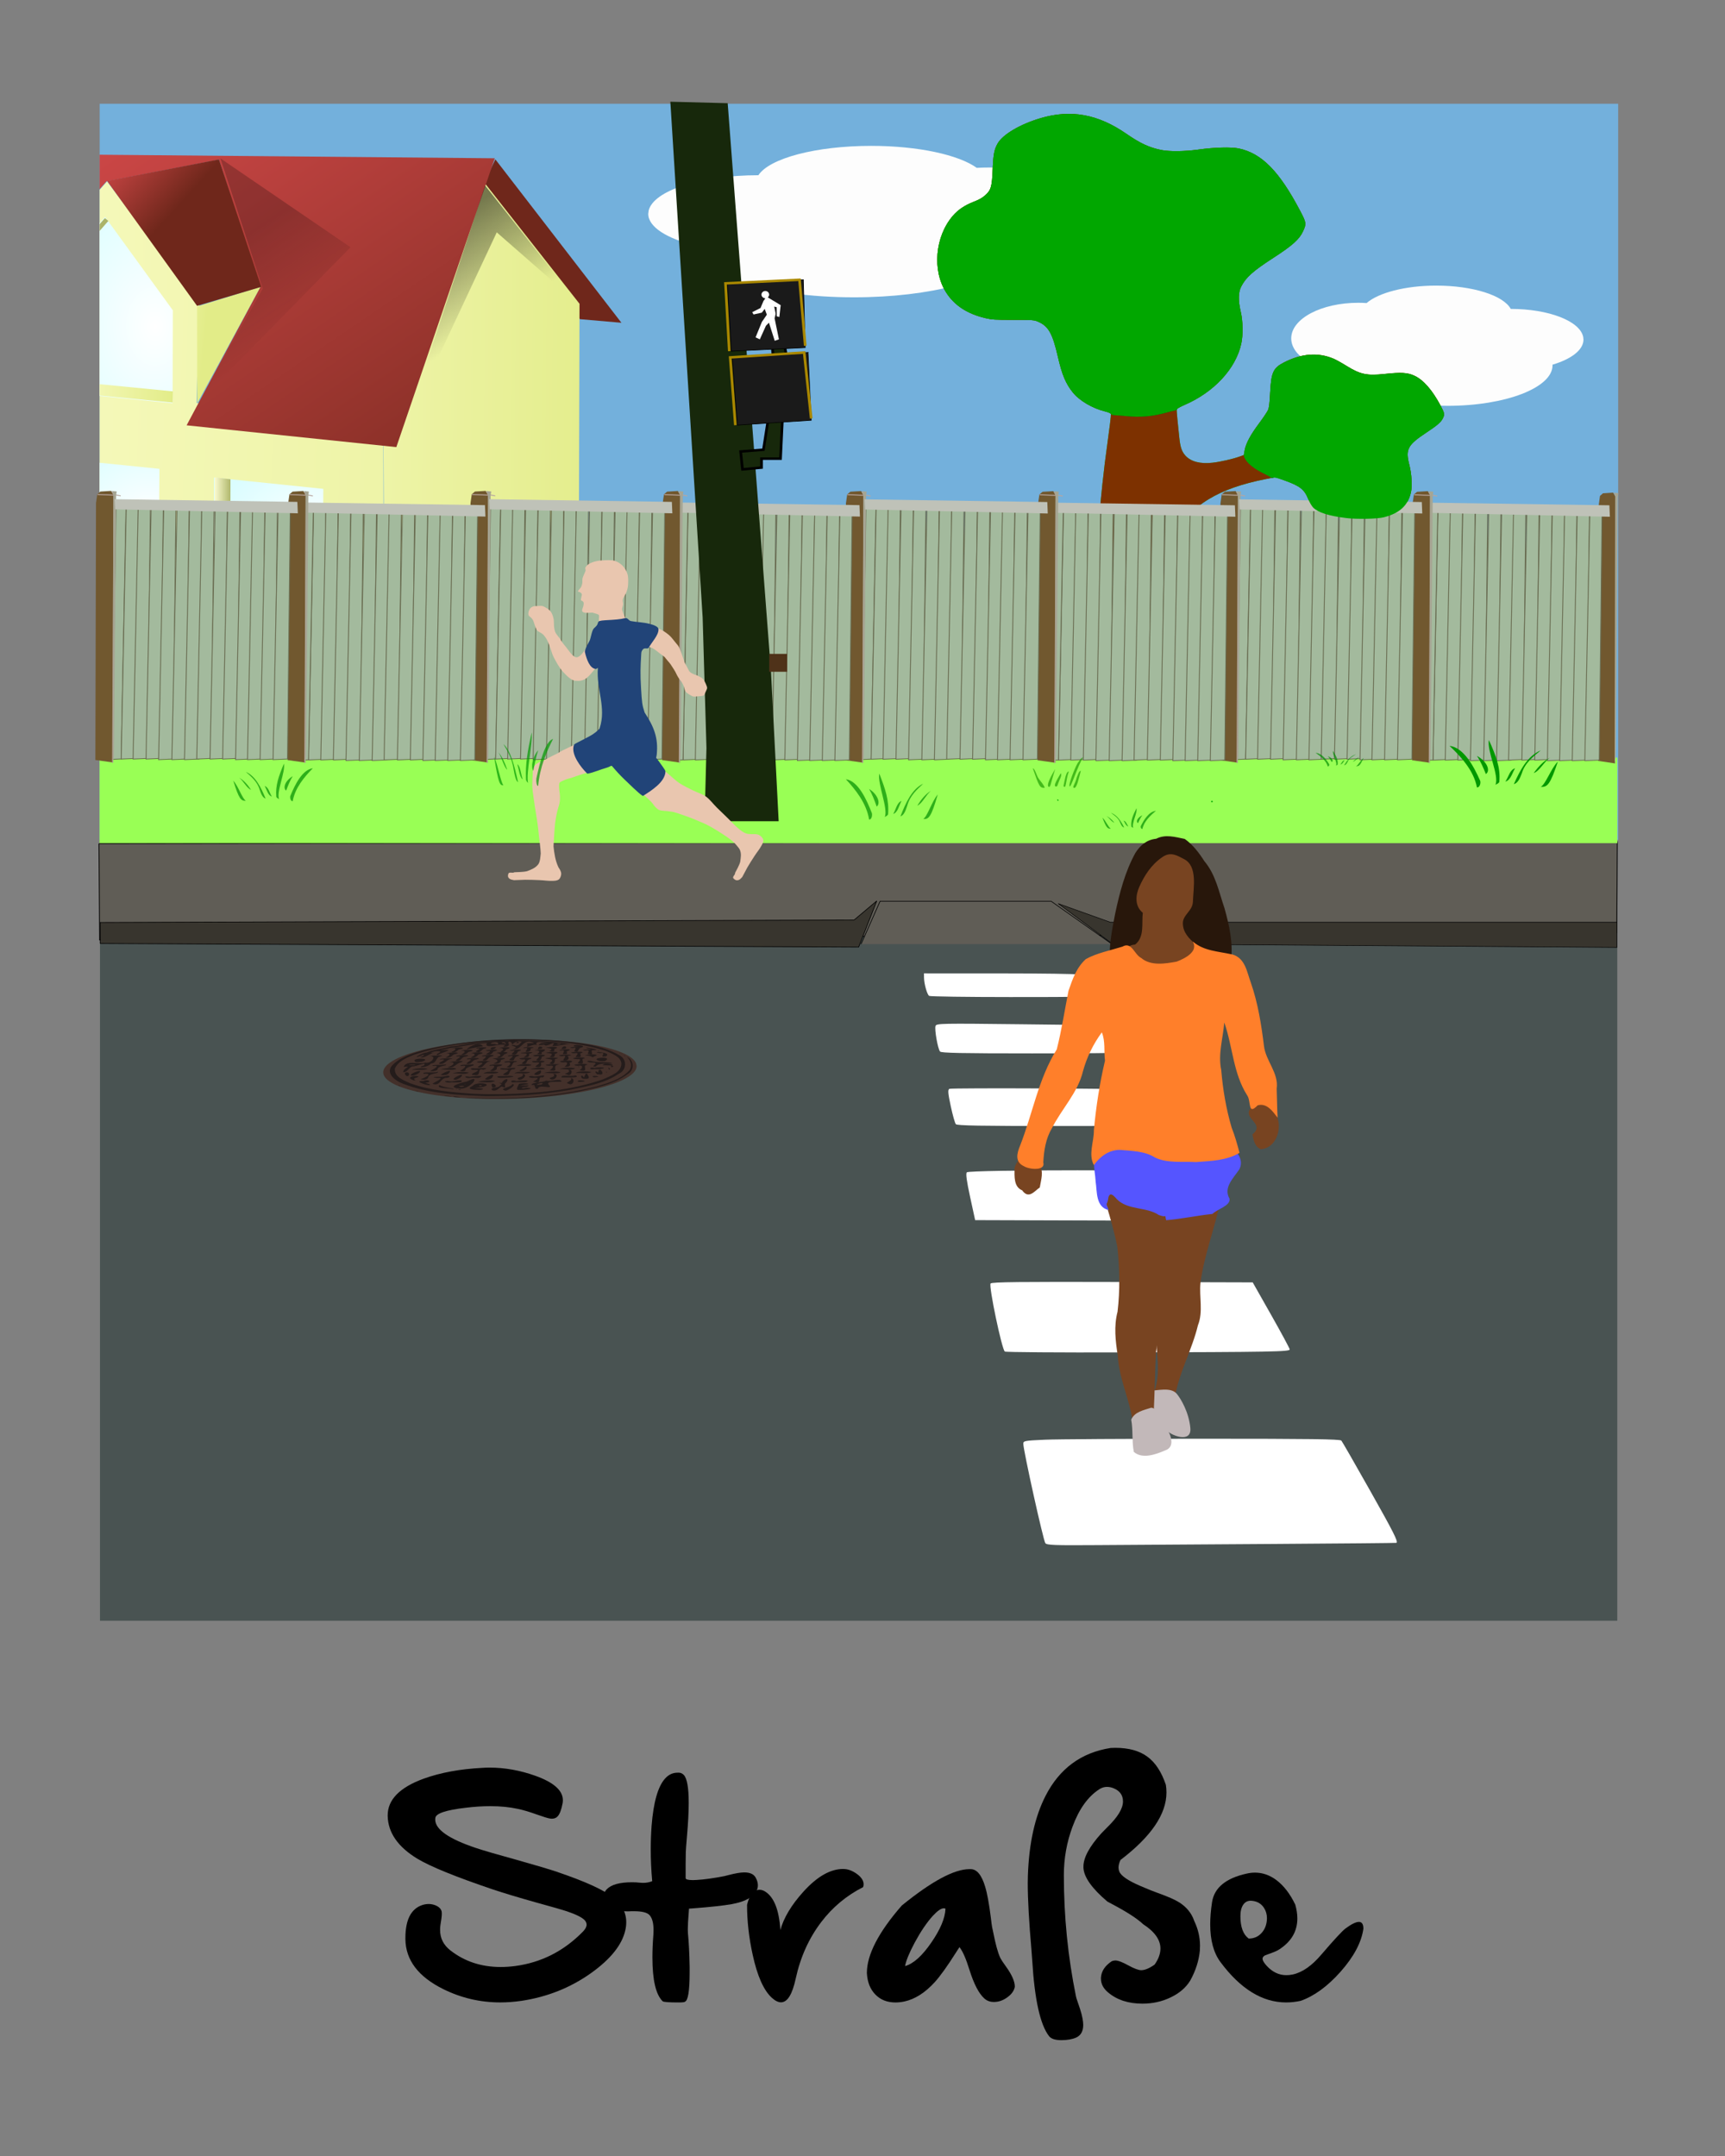 <?xml version="1.0" encoding="UTF-8" standalone="no"?> <svg xmlns:dc="http://purl.org/dc/elements/1.1/" xmlns:cc="http://creativecommons.org/ns#" xmlns:rdf="http://www.w3.org/1999/02/22-rdf-syntax-ns#" xmlns:svg="http://www.w3.org/2000/svg" xmlns="http://www.w3.org/2000/svg" xmlns:xlink="http://www.w3.org/1999/xlink" xmlns:sodipodi="http://sodipodi.sourceforge.net/DTD/sodipodi-0.dtd" xmlns:inkscape="http://www.inkscape.org/namespaces/inkscape" id="svg2" sodipodi:docname="strasse.svg" viewBox="0 0 120 150" version="1.1" inkscape:version="1.0.2-2 (e86c870879, 2021-01-15)" width="120" height="150"><rect x="0" y="0" width="120" height="150" fill="#808080" stroke="none"/><title id="title7149">Neighborhood Street</title><defs id="defs4"><clipPath id="clipPath5495"><path id="path5497" style="opacity:0.893;fill:#fdfdfd" d="m 1101.1,-136.21 c -48.512,0 -90.277,11.93 -108.88,29.029 -4.269,-0.295 -8.61,-0.458 -13.02,-0.458 -57.892,0 -104.88,26.516 -104.88,59.185 0,28.592 35.996,52.465 83.786,57.98 14.848,30.919 81.281,54.263 160.92,54.263 90.548,0 164.04,-30.168 164.04,-67.344 l -0.118,-1.083 c 29.334,-9.232 48.521,-24.502 48.521,-41.775 l -0.422,-4.386 c -5.101,-26.509 -53.967,-46.621 -113.33,-46.641 -11.48,-22.433 -59.406,-38.772 -116.62,-38.772 z"></path></clipPath><clipPath id="clipPath5381"><path id="path5383" style="opacity:0.893;fill:#fdfdfd" d="m 66.775,-44.781 c -48.512,0 -90.277,11.93 -108.88,29.029 -4.269,-0.295 -8.61,-0.458 -13.02,-0.458 -57.892,0 -104.88,26.516 -104.88,59.185 0,28.592 35.996,52.465 83.786,57.98 14.848,30.919 81.281,54.263 160.92,54.263 90.548,0 164.04,-30.168 164.04,-67.344 l -0.118,-1.083 c 29.334,-9.232 48.521,-24.502 48.521,-41.775 l -0.422,-4.386 c -5.1,-26.513 -53.97,-46.624 -113.32,-46.644 -11.48,-22.433 -59.41,-38.772 -116.62,-38.772 z"></path></clipPath><linearGradient id="linearGradient1786"><stop id="stop1787" style="stop-color:#d04848" offset="0"></stop><stop id="stop1788" style="stop-color:#6f271b" offset="1"></stop></linearGradient><linearGradient id="linearGradient4278"><stop id="stop4279" style="stop-color:#ffffd4" offset="0"></stop><stop id="stop4280" style="stop-color:#e2ec88" offset="1"></stop></linearGradient><linearGradient id="linearGradient8025"><stop id="stop8026" style="stop-color:#ffffff" offset="0"></stop><stop id="stop8027" style="stop-color:#dafdff" offset="1"></stop></linearGradient><linearGradient id="linearGradient8654"><stop id="stop8655" style="stop-color:#ffffd4" offset="0"></stop><stop id="stop8656" style="stop-color:#acb468" offset="1"></stop></linearGradient><linearGradient id="linearGradient15589"><stop id="stop15590" style="stop-color:#000000;stop-opacity:.498" offset="0"></stop><stop id="stop15591" style="stop-color:#000000;stop-opacity:0" offset="1"></stop></linearGradient><linearGradient id="linearGradient16840"><stop id="stop16841" style="stop-color:#858585" offset="0"></stop><stop id="stop16842" style="stop-color:#e5e5e5" offset="1"></stop></linearGradient><clipPath id="clipPath5350"><rect id="rect5352" style="color:#000000;fill:#43302a" height="245.37" width="176.07" y="1802.6" x="-1437.3"></rect></clipPath><radialGradient id="radialGradient9289" xlink:href="#linearGradient15589" gradientUnits="userSpaceOnUse" cy="1448.3" cx="167.44" gradientTransform="matrix(0.456,0,0,0.318,-1408.8,1540.4)" r="155.8" inkscape:collect="always"></radialGradient><linearGradient id="linearGradient9291" y2="467.86" gradientUnits="userSpaceOnUse" x2="561.1" gradientTransform="matrix(0.283,0,0,0.467,-1520.3,1791.6)" y1="460.62" x1="432.06" inkscape:collect="always"><stop id="stop18091" style="stop-color:#c69527" offset="0"></stop><stop id="stop18094" style="stop-color:#e7c14d" offset=".529"></stop><stop id="stop18092" style="stop-color:#e7b828" offset="1"></stop></linearGradient><linearGradient id="linearGradient9293" y2="1117.1" xlink:href="#linearGradient16840" gradientUnits="userSpaceOnUse" x2="175.26" gradientTransform="matrix(0.632,0,0,0.209,-1520.3,1791.6)" y1="1210" x1="242.21" inkscape:collect="always"></linearGradient><linearGradient id="linearGradient9295" y2="1176.4" xlink:href="#linearGradient16840" gradientUnits="userSpaceOnUse" x2="170.89" gradientTransform="matrix(0.652,0,0,0.203,-1520.3,1791.6)" y1="1247.4" x1="198.87" inkscape:collect="always"></linearGradient><linearGradient id="linearGradient9297" y2="659.96" xlink:href="#linearGradient16840" gradientUnits="userSpaceOnUse" x2="404.23" gradientTransform="matrix(0.356,0,0,0.371,-1520.3,1791.6)" y1="661.78" x1="406.13" inkscape:collect="always"></linearGradient><linearGradient id="linearGradient9299" y2="186.88" xlink:href="#linearGradient1786" gradientUnits="userSpaceOnUse" x2="768.28" gradientTransform="matrix(0.363,0,0,0.364,-1520.3,1791.6)" y1="205.9" x1="828" inkscape:collect="always"></linearGradient><linearGradient id="linearGradient9301" y2="385.29" xlink:href="#linearGradient4278" gradientUnits="userSpaceOnUse" x2="1074.1" gradientTransform="matrix(0.318,0,0,0.416,-1520.3,1791.6)" y1="342.68" x1="-209.09" inkscape:collect="always"></linearGradient><linearGradient id="linearGradient9303" y2="220.87" xlink:href="#linearGradient4278" gradientUnits="userSpaceOnUse" x2="1280" gradientTransform="matrix(0.195,0,0,0.678,-1520.3,1791.6)" y1="196.5" x1="323.42" inkscape:collect="always"></linearGradient><linearGradient id="linearGradient9305" y2="537.92" xlink:href="#linearGradient1786" gradientUnits="userSpaceOnUse" x2="532.78" gradientTransform="matrix(0.521,0,0,0.254,-1520.3,1791.6)" y1="214.55" x1="51.83" inkscape:collect="always"></linearGradient><linearGradient id="linearGradient9307" y2="171.04" xlink:href="#linearGradient4278" gradientUnits="userSpaceOnUse" x2="461.92" gradientTransform="matrix(0.253,0,0,0.523,-1520.3,1791.6)" y1="148.35" x1="339.21" inkscape:collect="always"></linearGradient><linearGradient id="linearGradient9309" y2="165.96" xlink:href="#linearGradient1786" gradientUnits="userSpaceOnUse" x2="264.83" gradientTransform="matrix(0.363,0,0,0.364,-1520.3,1791.6)" y1="114.58" x1="205.23" inkscape:collect="always"></linearGradient><radialGradient id="radialGradient9311" xlink:href="#linearGradient8025" gradientUnits="userSpaceOnUse" cy="198.94" cx="333.6" gradientTransform="matrix(0.302,0,0,0.438,-1520.3,1791.6)" r="121.26" inkscape:collect="always"></radialGradient><linearGradient id="linearGradient9313" y2="97.086" xlink:href="#linearGradient8654" gradientUnits="userSpaceOnUse" x2="484.65" gradientTransform="matrix(0.142,0,0,0.933,-1520.3,1791.6)" y1="97.086" x1="445.46" inkscape:collect="always"></linearGradient><linearGradient id="linearGradient9315" y2="692.12" xlink:href="#linearGradient4278" gradientUnits="userSpaceOnUse" x2="127.27" gradientTransform="matrix(0.838,0,0,0.158,-1520.3,1791.6)" y1="692.12" x1="75.231" inkscape:collect="always"></linearGradient><linearGradient id="linearGradient9317" y2="174.04" xlink:href="#linearGradient8654" gradientUnits="userSpaceOnUse" x2="216.61" gradientTransform="matrix(0.339,0,0,0.39,-1520.3,1791.6)" y1="173.53" x1="163.76" inkscape:collect="always"></linearGradient><radialGradient id="radialGradient9319" xlink:href="#linearGradient8025" gradientUnits="userSpaceOnUse" cy="450.65" cx="375.58" gradientTransform="matrix(0.38,0,0,0.348,-1511.9,1793.9)" r="85.661" inkscape:collect="always"></radialGradient><linearGradient id="linearGradient9321" y2="97.086" xlink:href="#linearGradient8654" gradientUnits="userSpaceOnUse" x2="484.65" gradientTransform="matrix(0.142,0,0,0.933,-1464.1,1848.5)" y1="97.086" x1="445.46" inkscape:collect="always"></linearGradient><linearGradient id="linearGradient9323" y2="692.12" xlink:href="#linearGradient4278" gradientUnits="userSpaceOnUse" x2="127.27" gradientTransform="matrix(0.838,0,0,0.158,-1464,1848.5)" y1="692.12" x1="75.231" inkscape:collect="always"></linearGradient><radialGradient id="radialGradient9325" xlink:href="#linearGradient8025" gradientUnits="userSpaceOnUse" cy="450.65" cx="375.58" gradientTransform="matrix(0.363,0,0,0.327,-1557.7,1795.6)" r="85.661" inkscape:collect="always"></radialGradient><linearGradient id="linearGradient9327" y2="97.086" xlink:href="#linearGradient8654" gradientUnits="userSpaceOnUse" x2="484.65" gradientTransform="matrix(0.135,0,0,0.876,-1512,1846.9)" y1="97.086" x1="445.46" inkscape:collect="always"></linearGradient><linearGradient id="linearGradient9329" y2="692.12" xlink:href="#linearGradient4278" gradientUnits="userSpaceOnUse" x2="127.27" gradientTransform="matrix(0.801,0,0,0.148,-1511.9,1846.9)" y1="692.12" x1="75.231" inkscape:collect="always"></linearGradient><radialGradient id="radialGradient9331" xlink:href="#linearGradient8025" gradientUnits="userSpaceOnUse" cy="450.65" cx="375.58" gradientTransform="matrix(0.347,0,0,0.312,-1600.3,1795.4)" r="85.661" inkscape:collect="always"></radialGradient><linearGradient id="linearGradient9333" y2="97.086" xlink:href="#linearGradient8654" gradientUnits="userSpaceOnUse" x2="484.65" gradientTransform="matrix(0.129,0,0,0.837,-1556.7,1844.3)" y1="97.086" x1="445.46" inkscape:collect="always"></linearGradient><linearGradient id="linearGradient9335" y2="692.12" xlink:href="#linearGradient4278" gradientUnits="userSpaceOnUse" x2="127.27" gradientTransform="matrix(0.765,0,0,0.142,-1556.6,1844.4)" y1="692.12" x1="75.231" inkscape:collect="always"></linearGradient><radialGradient id="radialGradient9337" xlink:href="#linearGradient8025" gradientUnits="userSpaceOnUse" cy="543.05" cx="235.11" gradientTransform="matrix(0.366,0,0,0.361,-1517.6,1793.5)" r="54.748" inkscape:collect="always"></radialGradient><linearGradient id="linearGradient9339" y2="1285.6" xlink:href="#linearGradient4278" gradientUnits="userSpaceOnUse" x2="98.377" gradientTransform="matrix(0.838,0,0,0.158,-1517.6,1793.5)" y1="1289.2" x1="81.933" inkscape:collect="always"></linearGradient><linearGradient id="linearGradient9341" y2="97.086" xlink:href="#linearGradient8654" gradientUnits="userSpaceOnUse" x2="484.65" gradientTransform="matrix(0.142,0,0,0.933,-1516.1,1887)" y1="97.086" x1="445.46" inkscape:collect="always"></linearGradient><radialGradient id="radialGradient9343" xlink:href="#linearGradient8025" gradientUnits="userSpaceOnUse" cy="543.05" cx="235.11" gradientTransform="matrix(0.336,0,0,0.341,-1558.6,1795.2)" r="54.748" inkscape:collect="always"></radialGradient><linearGradient id="linearGradient9345" y2="1285.6" xlink:href="#linearGradient4278" gradientUnits="userSpaceOnUse" x2="98.377" gradientTransform="matrix(0.768,0,0,0.149,-1558.6,1795.2)" y1="1289.2" x1="81.933" inkscape:collect="always"></linearGradient><linearGradient id="linearGradient9347" y2="97.086" xlink:href="#linearGradient8654" gradientUnits="userSpaceOnUse" x2="484.65" gradientTransform="matrix(0.13,0,0,0.88,-1557.2,1883.5)" y1="97.086" x1="445.46" inkscape:collect="always"></linearGradient><linearGradient id="linearGradient9349" y2="211.02" xlink:href="#linearGradient15589" gradientUnits="userSpaceOnUse" x2="660.67" gradientTransform="matrix(0.299,0,0,0.441,-1520.3,1791.6)" y1="130.01" x1="622.3" inkscape:collect="always"></linearGradient><linearGradient id="linearGradient9351" y2="211.02" gradientUnits="userSpaceOnUse" x2="660.67" gradientTransform="matrix(0.299,0,0,0.441,-1577,1791.2)" y1="130.01" x1="622.3" inkscape:collect="always"><stop id="stop16217" style="stop-color:#000000;stop-opacity:.22" offset="0"></stop><stop id="stop16218" style="stop-color:#000000;stop-opacity:0" offset="1"></stop></linearGradient><linearGradient id="linearGradient9353" y2="97.086" xlink:href="#linearGradient8654" gradientUnits="userSpaceOnUse" x2="484.65" gradientTransform="matrix(0.142,0,0,0.933,-1463.7,1918.6)" y1="97.086" x1="445.46" inkscape:collect="always"></linearGradient></defs><g id="layer1" inkscape:label="Layer 1" inkscape:groupmode="layer" transform="translate(1437.6,-1802.5)"><g id="g9072" transform="matrix(0.218,0,0,0.205,-1117.341,1440.063)"><rect id="rect8534" style="color:#000000;fill:#495352;fill-rule:evenodd" transform="scale(-1,1)" height="269.24" width="484.18" y="2048.8" x="952.99"></rect><rect id="rect10512" style="color:#000000;fill:#73b0dc;fill-rule:evenodd" transform="scale(-1,1)" height="249.84" width="484.57" y="1803.2" x="952.7"></rect><g id="g8524" style="fill:#ffffff" transform="matrix(-0.503,0,0,0.503,-443.02,1918.7)"><path id="path8506" style="fill:#ffffff" d="m 1376.7,741.58 c 1.222,-1.472 13.972,-62.634 13.972,-67.023 0,-2.041 -0.587,-2.161 -13.658,-2.788 -7.512,-0.36 -52.682,-0.655 -100.38,-0.655 -68.171,0 -86.935,0.267 -87.728,1.25 -0.554,0.688 -8.71,15.785 -18.122,33.551 -15.033,28.372 -17.928,34.454 -16.864,35.428 0.138,0.126 35.8,0.47 79.25,0.765 43.45,0.295 93.232,0.642 110.63,0.771 27.398,0.204 31.798,0.03 32.901,-1.299 z"></path><path id="path8504" style="fill:#ffffff" d="m 1402.4,612.29 c 1.854,-1.177 10.344,-44.346 9.033,-45.931 -0.821,-0.993 -18.329,-1.202 -83.661,-1 l -82.623,0.256 -11.718,22 c -6.445,12.1 -11.733,22.552 -11.75,23.226 -0.04,1.551 10.996,1.762 106.47,2.035 40.15,0.115 73.563,-0.149 74.251,-0.585 z"></path><path id="path8502" style="fill:#ffffff" d="m 1424.4,508.12 c 2.241,-10.96 2.864,-15.863 2.127,-16.75 -1.517,-1.828 -138.66,-1.832 -141.05,-0.004 -1.985,1.516 -16.746,29.029 -16.746,31.213 0,1.388 7.942,1.523 76.25,1.293 l 76.25,-0.256 3.168,-15.496 z"></path><path id="path8500" style="fill:#ffffff" d="m 1433.5,458.86 c 0.561,-0.688 2.007,-6.148 3.213,-12.135 1.774,-8.809 1.943,-11.039 0.885,-11.693 -1.208,-0.746 -119.97,-0.181 -122.5,0.583 -1.411,0.425 -12.369,20.708 -12.369,22.894 0,1.452 6.048,1.601 64.878,1.601 50.691,0 65.1,-0.273 65.897,-1.25 z"></path><path id="path8498" style="fill:#ffffff" d="m 1443.5,409.86 c 1.44,-1.79 3.653,-15.228 2.851,-17.318 -0.636,-1.657 -3.724,-1.719 -54.393,-1.093 l -53.719,0.664 -1.863,2.249 c -1.737,2.096 -8.637,15.058 -8.637,16.224 0,0.289 25.82,0.525 57.378,0.525 44.699,0 57.6,-0.276 58.384,-1.25 z"></path><path id="path8492" style="fill:#ffffff" d="m 1450.4,372.32 c 1.317,-0.837 3.243,-8.15 3.281,-12.46 l 0.024,-2.75 -48.25,0.015 c -26.538,0.008 -48.752,0.346 -49.365,0.75 -1.646,1.085 -7.385,11.627 -7.385,13.566 0,1.537 3.981,1.668 50.25,1.654 27.638,-0.008 50.787,-0.357 51.444,-0.775 z"></path></g><path id="path10514" sodipodi:nodetypes="ccccc" style="fill:#605d56;stroke:#000000;stroke-width:0.258px" d="m -1437.5,2054.3 0.215,32.7 484.14,-2.422 0.164,-30.93 -484.52,0.652 z"></path><path id="path10516" sodipodi:nodetypes="cccccc" style="fill:#38352e;stroke:#000000;stroke-width:0.213px" d="m -1437.1,2088.2 -0.023,-7.151 240.6,-0.839 7.225,-6.469 -5.78,15.672 -242.03,-1.213 z"></path><path id="path10518" style="fill:#605d56;stroke:#000000;stroke-width:0.212px" d="m -1194.3,2088.4 6.064,-14.554 h 54.577 l 19.405,14.554"></path><path id="path4984" style="fill:#fdfdfd" clip-path="url(#clipPath5495)" transform="matrix(0.204,0,0,0.204,-1235.4,1892.7)" d="m 1101.1,-136.21 c -48.512,0 -90.277,11.93 -108.88,29.029 -4.269,-0.295 -8.61,-0.458 -13.02,-0.458 -57.892,0 -104.88,26.516 -104.88,59.185 0,28.592 35.996,52.465 83.786,57.98 14.848,30.919 81.281,54.263 160.92,54.263 90.548,0 164.04,-30.168 164.04,-67.344 l -0.118,-1.083 c 29.334,-9.232 48.521,-24.502 48.521,-41.775 l -0.422,-4.386 c -5.101,-26.509 -53.967,-46.621 -113.33,-46.641 -11.48,-22.433 -59.406,-38.772 -116.62,-38.772 z"></path><path id="path5187" clip-path="url(#clipPath5381)" style="fill:#fdfdfd" transform="matrix(-0.309,0,0,0.257,-1170.4,1829)" d="m 66.775,-44.781 c -48.512,0 -90.277,11.93 -108.88,29.029 -4.269,-0.295 -8.61,-0.458 -13.02,-0.458 -57.892,0 -104.88,26.516 -104.88,59.185 0,28.592 35.996,52.465 83.786,57.98 14.848,30.919 81.281,54.263 160.92,54.263 90.548,0 164.04,-30.168 164.04,-67.344 l -0.118,-1.083 c 29.334,-9.232 48.521,-24.502 48.521,-41.775 l -0.422,-4.386 c -5.1,-26.513 -53.97,-46.624 -113.32,-46.644 -11.48,-22.433 -59.41,-38.772 -116.62,-38.772 z"></path><path id="path18716" style="fill:url(#radialGradient9289)" d="m -1261.5,2001.1 c 0,27.375 -31.797,49.567 -71.022,49.567 -39.224,0 -71.022,-22.192 -71.022,-49.567 0,-27.375 31.797,-49.567 71.022,-49.567 39.224,0 71.022,22.192 71.022,49.567 z"></path><path id="path1080" sodipodi:nodetypes="ccccc" style="fill:url(#linearGradient9291);fill-rule:evenodd;stroke:#000000;stroke-width:0.909;stroke-linecap:round;stroke-linejoin:round" d="m -1400.5,2027.2 0.159,-47.935 32.86,5.431 0.103,49.798 -33.122,-7.295 z"></path><path id="path1086" sodipodi:nodetypes="ccccccccc" style="fill:url(#linearGradient9293);fill-rule:evenodd;stroke:#000000;stroke-width:0.909;stroke-linecap:round;stroke-linejoin:round" d="m -1405.2,2026.2 4.925,1.057 5.001,-3.16 27.802,6.739 -0.029,3.442 6.535,1.364 -12.267,9.852 -46.309,-11.309 14.343,-7.985 z"></path><path id="path1087" sodipodi:nodetypes="ccccc" style="fill:url(#linearGradient9295);fill-rule:evenodd;stroke:#000000;stroke-width:0.909;stroke-linecap:round;stroke-linejoin:round" d="m -1419.5,2034.2 0.153,2.454 46.117,11.807 v -2.913 l -46.27,-11.347 z"></path><path id="path1088" sodipodi:nodetypes="ccccc" style="fill:url(#linearGradient9297);fill-rule:evenodd;stroke:#000000;stroke-width:0.909;stroke-linecap:round;stroke-linejoin:round" d="m -1373.2,2048.4 12.229,-9.699 0.038,-3.029 -12.191,9.775 -0.077,2.952 z"></path><g id="g5318" clip-path="url(#clipPath5350)"><path id="path13094" sodipodi:nodetypes="ccccc" style="fill:url(#linearGradient9299);fill-rule:evenodd" d="m -1315.4,1832.1 4.387,-10.042 40.239,55.472 -13.264,-1.227 -31.361,-44.204 z"></path><path id="path1072" sodipodi:nodetypes="cccccccccc" style="fill:url(#linearGradient9301);fill-rule:evenodd" d="m -1508.7,2004.5 162.23,37.722 -0.307,-131.87 -59.574,-5.591 0.898,-33.372 -29.462,-41.83 -29.028,34.72 -0.186,35.371 -44.395,-4.29 -0.18,109.14 z"></path><path id="path1073" sodipodi:nodetypes="cccccc" style="fill:url(#linearGradient9303);fill-rule:evenodd" d="m -1346.1,2042.2 61.643,-47.536 0.307,-123.59 -34.655,-46.922 -27.908,86.484 0.613,131.57 z"></path><path id="path1075" sodipodi:nodetypes="cccccccccccc" style="fill:url(#linearGradient9305);fill-rule:evenodd" d="m -1311.2,1821.7 -160.39,-1.533 -45.928,80.453 50.585,5.727 2.804,-6.444 0.146,-35.754 28.915,-34.644 35.854,-7.346 13.111,43.434 -23.426,46.74 66.924,7.392 31.408,-98.026 z"></path><path id="path1077" sodipodi:nodetypes="cccc" style="fill:url(#linearGradient9307);fill-rule:evenodd" d="m -1406.2,1872 20.241,-6.67 -20.204,39.594 -0.037,-32.924 z"></path><path id="path1079" sodipodi:nodetypes="ccccc" style="fill:url(#linearGradient9309);fill-rule:evenodd" d="m -1434.9,1829.4 35.683,-7.297 13.494,43.242 -20.471,6.44 -28.706,-42.386 z"></path><path id="path1085" sodipodi:nodetypes="cccccc" style="fill:url(#radialGradient9311);fill-rule:evenodd" d="m -1457.2,1900.3 0.022,-32.707 21.63,-25.986 21.62,31.681 -0.074,31.548 -43.197,-4.537 z"></path><path id="path6776" style="fill:url(#linearGradient9313);fill-rule:evenodd;stroke:#000000;stroke-width:0.454;stroke-linecap:round;stroke-linejoin:round" d="m -1456.9,1867.7 4.988,-3.578 v 32.745 l -5.096,3.361 0.108,-32.528 z"></path><path id="path6777" sodipodi:nodetypes="ccccc" style="fill:url(#linearGradient9315);fill-rule:evenodd" d="m -1414,1904.6 0.108,-3.795 -38.058,-3.958 -5.096,3.361 43.046,4.391 z"></path><path id="path6778" sodipodi:nodetypes="ccccc" style="fill:url(#linearGradient9317);fill-rule:evenodd" d="m -1456.9,1867.8 4.988,-3.632 17.403,-21.198 -1.084,-0.976 -21.306,25.806 z"></path><path id="path1164" sodipodi:nodetypes="ccccc" style="fill:url(#radialGradient9319);fill-rule:evenodd" d="m -1365.9,1933.9 -0.212,28.106 -34.788,-4.849 0.107,-27.089 34.893,3.832 z"></path><path id="path9291" sodipodi:nodetypes="ccccc" style="fill:url(#linearGradient9321);fill-rule:evenodd" d="m -1400.6,1930 5.064,0.639 -0.077,23.085 -5.096,3.361 0.108,-27.085 z"></path><path id="path9293" sodipodi:nodetypes="ccccc" style="fill:url(#linearGradient9323);fill-rule:evenodd;stroke:#000000;stroke-width:0.454;stroke-linecap:round;stroke-linejoin:round" d="m -1366.3,1961.9 0.108,-3.795 -29.471,-4.264 -5.096,3.361 34.459,4.698 z"></path><path id="path11163" sodipodi:nodetypes="ccccc" style="fill:url(#radialGradient9325);fill-rule:evenodd" d="m -1418.2,1927.1 -0.203,26.401 -33.234,-4.555 0.103,-25.445 33.334,3.599 z"></path><path id="path11164" sodipodi:nodetypes="ccccc" style="fill:url(#linearGradient9327);fill-rule:evenodd;stroke:#000000;stroke-width:0.43;stroke-linecap:round;stroke-linejoin:round" d="m -1451.4,1923.5 4.838,0.6 -0.073,21.684 -4.868,3.157 0.104,-25.441 z"></path><path id="path11165" sodipodi:nodetypes="ccccc" style="fill:url(#linearGradient9329);fill-rule:evenodd;stroke:#000000;stroke-width:0.43;stroke-linecap:round;stroke-linejoin:round" d="m -1418.6,1953.4 0.103,-3.565 -28.154,-4.005 -4.868,3.157 32.919,4.413 z"></path><path id="path11169" sodipodi:nodetypes="ccccc" style="fill:url(#radialGradient9331);fill-rule:evenodd;stroke:#000000;stroke-width:0.822;stroke-linecap:round;stroke-linejoin:round" d="m -1467.1,1921 -0.194,25.22 -31.748,-4.351 0.098,-24.307 31.843,3.438 z"></path><path id="path11170" sodipodi:nodetypes="ccccc" style="fill:url(#linearGradient9333);fill-rule:evenodd;stroke:#000000;stroke-width:0.411;stroke-linecap:round;stroke-linejoin:round" d="m -1498.8,1917.5 4.622,0.573 -0.07,20.714 -4.651,3.016 0.099,-24.303 z"></path><path id="path11171" sodipodi:nodetypes="ccccc" style="fill:url(#linearGradient9335);fill-rule:evenodd;stroke:#000000;stroke-width:0.411;stroke-linecap:round;stroke-linejoin:round" d="m -1467.4,1946.1 0.099,-3.405 -26.895,-3.826 -4.651,3.016 31.447,4.216 z"></path><path id="path1081" sodipodi:nodetypes="ccccc" style="fill:url(#radialGradient9337);fill-rule:evenodd;stroke:#000000;stroke-width:0.909;stroke-linecap:round;stroke-linejoin:round" d="m -1420.8,1976.5 -0.195,26.015 -31.996,-6.657 0.099,-25.073 32.093,5.715 z"></path><path id="path11829" sodipodi:nodetypes="ccccc" style="fill:url(#linearGradient9339);fill-rule:evenodd;stroke:#000000;stroke-width:0.454;stroke-linecap:round;stroke-linejoin:round" d="m -1421,2002.3 0.108,-3.795 -26.711,-6.181 -5.096,3.361 31.699,6.615 z"></path><path id="path12452" sodipodi:nodetypes="ccccc" style="fill:url(#linearGradient9341);fill-rule:evenodd;stroke:#000000;stroke-width:0.454;stroke-linecap:round;stroke-linejoin:round" d="m -1452.8,1971 5.371,0.869 -0.307,20.478 -5.096,3.361 0.032,-24.708 z"></path><path id="path13088" sodipodi:nodetypes="ccccc" style="fill:url(#radialGradient9343);fill-rule:evenodd;stroke:#000000;stroke-width:0.845;stroke-linecap:round;stroke-linejoin:round" d="m -1469.8,1967.9 -0.179,24.549 -29.328,-6.282 0.091,-23.66 29.416,5.393 z"></path><path id="path13089" sodipodi:nodetypes="ccccc" style="fill:url(#linearGradient9345);fill-rule:evenodd;stroke:#000000;stroke-width:0.423;stroke-linecap:round;stroke-linejoin:round" d="m -1470.1,1992.2 0.099,-3.581 -24.484,-5.833 -4.671,3.172 29.056,6.242 z"></path><path id="path13090" sodipodi:nodetypes="ccccc" style="fill:url(#linearGradient9347);fill-rule:evenodd;stroke:#000000;stroke-width:0.423;stroke-linecap:round;stroke-linejoin:round" d="m -1499.2,1962.7 4.923,0.82 -0.281,19.324 -4.671,3.172 0.029,-23.315 z"></path><path id="path14959" sodipodi:nodetypes="ccccc" style="fill:url(#linearGradient9349);fill-rule:evenodd" d="m -1340,1913.7 29.441,-66.856 26.068,24.228 -29.785,-40.123 z"></path><path id="path15593" sodipodi:nodetypes="ccccc" style="fill:url(#linearGradient9351);fill-rule:evenodd" d="m -1385.2,1865.9 -20.219,38.319 48.187,-52.322 -41.496,-30.147 13.527,44.151 z"></path><path id="path17467" sodipodi:nodetypes="ccccc" style="fill:url(#linearGradient9353);fill-rule:evenodd;stroke:#000000;stroke-width:0.454;stroke-linecap:round;stroke-linejoin:round" d="m -1400.1,1979.6 5.141,0.869 -0.307,43.479 -5.096,3.361 z"></path></g><path id="path10516-7" sodipodi:nodetypes="cccccc" style="fill:#38352e;stroke:#000000;stroke-width:0.175px" d="m -1114.1,2088.3 -17.315,-13.654 16.685,6.345 h 161.62 v 8.528 l -160.99,-1.218 z"></path><path id="path2781" style="fill:#00d200" d="m -1113.9,2040 c -9.72,-0.113 -17.712,-0.245 -17.761,-0.293 -0.089,-0.089 2.305,-19.431 3.24,-26.169 0.276,-1.99 0.631,-4.782 0.789,-6.203 1.976,-17.798 4.229,-32.608 6.881,-45.232 1.061,-5.049 1.506,-7.845 1.788,-11.243 1.287,-15.474 2.093,-23.483 3.235,-32.148 0.71,-5.385 1.23,-9.981 1.156,-10.214 -0.084,-0.266 -0.769,-0.59 -1.842,-0.871 -4.071,-1.068 -8.226,-3.67 -10.33,-6.469 -2.27,-3.019 -3.425,-5.96 -4.756,-12.11 -1.721,-7.954 -3.012,-10.376 -6.343,-11.903 -1.237,-0.567 -1.574,-0.593 -7.883,-0.605 -5.881,-0.011 -6.833,-0.073 -8.836,-0.575 -5.839,-1.462 -9.921,-4.284 -12.585,-8.7 -4.498,-7.457 -3.563,-19.002 2.106,-26.009 1.701,-2.102 3.792,-3.6 6.709,-4.806 1.801,-0.745 2.728,-1.313 3.731,-2.287 1.781,-1.729 2.069,-2.831 2.296,-8.789 0.19,-4.984 0.509,-6.725 1.601,-8.729 1.67,-3.068 7.215,-6.53 13.722,-8.567 9.649,-3.021 18.279,-1.347 27.313,5.298 4.481,3.296 7.388,4.723 11.295,5.545 2.527,0.531 7.423,0.468 11.579,-0.151 5.263,-0.784 10.544,-0.943 13.017,-0.393 7.301,1.624 12.932,7.705 19.564,21.129 2.01,4.068 2.055,4.386 0.969,6.919 -1.184,2.762 -3.365,4.844 -9.513,9.077 -6.478,4.461 -8.701,6.568 -10.232,9.698 -0.956,1.954 -1.012,4.746 -0.171,8.555 0.714,3.236 0.788,7.89 0.171,10.882 -1.749,8.488 -8.696,16.458 -18.11,20.776 -1.32,0.605 -2.434,1.279 -2.476,1.497 -0.042,0.218 0.061,1.792 0.23,3.498 0.168,1.706 0.427,4.381 0.575,5.945 0.321,3.399 0.791,4.886 1.984,6.28 1.749,2.043 4.742,2.867 8.677,2.389 2.457,-0.299 6.295,-1.228 8.534,-2.066 l 1.408,-0.527 0.298,-1.74 c 0.395,-2.305 1.83,-5.122 4.679,-9.187 1.272,-1.815 2.514,-3.792 2.759,-4.394 0.329,-0.806 0.506,-2.368 0.675,-5.938 0.323,-6.829 0.974,-8.329 4.427,-10.199 5.645,-3.058 10.818,-3.473 15.784,-1.269 0.735,0.326 2.58,1.414 4.101,2.418 4.456,2.941 6.55,3.413 12.262,2.763 5.227,-0.595 7.278,-0.464 9.442,0.602 2.879,1.418 5.684,4.82 8.351,10.13 1.294,2.577 1.367,3.006 0.733,4.342 -0.625,1.318 -1.748,2.351 -5.188,4.772 -6.089,4.285 -6.807,5.729 -5.498,11.059 0.712,2.899 0.953,6.972 0.538,9.09 -0.895,4.569 -3.637,7.293 -8.672,8.615 -4.864,1.277 -15.706,0.378 -20.161,-1.673 -2.071,-0.954 -3.041,-2.052 -3.986,-4.513 -1.249,-3.253 -2.572,-4.365 -7.437,-6.245 l -2.969,-1.147 -3.143,0.661 c -7.651,1.61 -13.506,3.8 -18.134,6.783 -11.463,7.389 -16.234,19.159 -14.859,36.661 0.371,4.72 0.852,8.136 2.454,17.42 0.772,4.478 1.643,10.061 1.933,12.407 0.946,7.626 1.937,12.163 4.096,18.743 1.78,5.426 2.883,8.143 5.298,13.049 1.154,2.346 2.141,4.352 2.192,4.459 0.104,0.219 -6.248,0.2 -31.709,-0.095 z"></path><path id="path2779" style="fill:#7d3100" d="m -1113.9,2040 c -9.72,-0.113 -17.712,-0.245 -17.761,-0.293 -0.089,-0.089 2.305,-19.431 3.24,-26.169 0.276,-1.99 0.631,-4.782 0.789,-6.203 1.976,-17.798 4.229,-32.608 6.881,-45.232 1.061,-5.049 1.506,-7.845 1.788,-11.243 1.287,-15.474 2.093,-23.483 3.235,-32.148 0.71,-5.385 1.23,-9.981 1.156,-10.214 -0.084,-0.266 -0.769,-0.59 -1.842,-0.871 -4.071,-1.068 -8.226,-3.67 -10.33,-6.469 -2.27,-3.019 -3.425,-5.96 -4.756,-12.11 -1.721,-7.954 -3.012,-10.376 -6.343,-11.903 -1.237,-0.567 -1.574,-0.593 -7.883,-0.605 -5.881,-0.011 -6.833,-0.073 -8.836,-0.575 -5.839,-1.462 -9.921,-4.284 -12.585,-8.7 -4.498,-7.457 -3.563,-19.002 2.106,-26.009 1.701,-2.102 3.792,-3.6 6.709,-4.806 1.801,-0.745 2.728,-1.313 3.731,-2.287 1.781,-1.729 2.069,-2.831 2.296,-8.789 0.19,-4.984 0.509,-6.725 1.601,-8.729 1.67,-3.068 7.215,-6.53 13.722,-8.567 9.649,-3.021 18.279,-1.347 27.313,5.298 4.481,3.296 7.388,4.723 11.295,5.545 2.527,0.531 7.423,0.468 11.579,-0.151 5.263,-0.784 10.544,-0.943 13.017,-0.393 7.301,1.624 12.932,7.705 19.564,21.129 2.01,4.068 2.055,4.386 0.969,6.919 -1.184,2.762 -3.365,4.844 -9.513,9.077 -6.478,4.461 -8.701,6.568 -10.232,9.698 -0.956,1.954 -1.012,4.746 -0.171,8.555 0.714,3.236 0.788,7.89 0.171,10.882 -1.749,8.488 -8.696,16.458 -18.11,20.776 -1.32,0.605 -2.434,1.279 -2.476,1.497 -0.042,0.218 0.061,1.792 0.23,3.498 0.168,1.706 0.427,4.381 0.575,5.945 0.321,3.399 0.791,4.886 1.984,6.28 1.749,2.043 4.742,2.867 8.677,2.389 2.457,-0.299 6.295,-1.228 8.534,-2.066 l 1.408,-0.527 0.298,-1.74 c 0.395,-2.305 1.83,-5.122 4.679,-9.187 1.272,-1.815 2.514,-3.792 2.759,-4.394 0.329,-0.806 0.506,-2.368 0.675,-5.938 0.323,-6.829 0.974,-8.329 4.427,-10.199 5.645,-3.058 10.818,-3.473 15.784,-1.269 0.735,0.326 2.58,1.414 4.101,2.418 4.456,2.941 6.55,3.413 12.262,2.763 5.227,-0.595 7.278,-0.464 9.442,0.602 2.879,1.418 5.684,4.82 8.351,10.13 1.294,2.577 1.367,3.006 0.733,4.342 -0.625,1.318 -1.748,2.351 -5.188,4.772 -6.089,4.285 -6.807,5.729 -5.498,11.059 0.712,2.899 0.953,6.972 0.538,9.09 -0.895,4.569 -3.637,7.293 -8.672,8.615 -4.864,1.277 -15.706,0.378 -20.161,-1.673 -2.071,-0.954 -3.041,-2.052 -3.986,-4.513 -1.249,-3.253 -2.572,-4.365 -7.437,-6.245 l -2.969,-1.147 -3.143,0.661 c -7.651,1.61 -13.506,3.8 -18.134,6.783 -11.463,7.389 -16.234,19.159 -14.859,36.661 0.371,4.72 0.852,8.136 2.454,17.42 0.772,4.478 1.643,10.061 1.933,12.407 0.946,7.626 1.937,12.163 4.096,18.743 1.78,5.426 2.883,8.143 5.298,13.049 1.154,2.346 2.141,4.352 2.192,4.459 0.104,0.219 -6.248,0.2 -31.709,-0.095 z m 15.228,-132.38 c 7.318,-1.923 14.131,-5.845 18.576,-10.694 6.282,-6.853 8.314,-14.446 6.355,-23.742 -0.871,-4.13 -0.786,-5.926 0.39,-8.315 1.586,-3.223 3.579,-5.097 10.595,-9.966 6.638,-4.607 9.077,-7.286 9.676,-10.628 0.16,-0.894 -0.031,-1.416 -1.888,-5.169 -3.593,-7.259 -6.324,-11.37 -9.985,-15.031 -2.579,-2.579 -4.749,-3.984 -7.496,-4.855 -2.532,-0.802 -8.972,-0.792 -14.293,0.024 -6.306,0.966 -11.074,0.701 -15.173,-0.844 -2.586,-0.975 -4.588,-2.132 -8.329,-4.814 -4.909,-3.52 -8.743,-5.281 -13.18,-6.055 -6.185,-1.079 -12.927,0.16 -19.682,3.615 -3.425,1.752 -5.246,3.091 -6.536,4.809 -1.575,2.096 -1.989,3.925 -2.246,9.93 -0.194,4.515 -0.297,5.343 -0.813,6.536 -0.826,1.908 -2.34,3.145 -5.465,4.464 -4.246,1.792 -6.633,4.074 -8.771,8.385 -1.623,3.274 -2.314,5.938 -2.495,9.625 -0.162,3.288 0.17,5.887 1.103,8.631 0.941,2.767 2.081,4.551 4.364,6.829 2.495,2.49 5.09,3.94 8.878,4.961 2.396,0.646 2.828,0.679 9.233,0.699 l 6.72,0.021 1.619,0.743 c 1.882,0.864 3.091,2.098 4.191,4.276 0.756,1.498 1.059,2.572 2.825,10.02 1.596,6.731 3.76,10.442 7.613,13.059 2.844,1.931 5.709,2.994 10.375,3.847 3.846,0.703 10.44,0.531 13.84,-0.362 z"></path><path id="path2775" style="fill:#232118" d="m -1082.6,2040 c 0,-0.142 0.116,-0.259 0.258,-0.259 0.142,0 0.259,0.116 0.259,0.259 0,0.142 -0.116,0.259 -0.259,0.259 -0.142,0 -0.258,-0.116 -0.258,-0.259 z m -49.109,-0.517 c 0,-0.331 0.183,-0.331 0.388,0 0.088,0.142 0.037,0.258 -0.114,0.258 -0.151,0 -0.274,-0.116 -0.274,-0.258 z m 2.068,-15.685 c 0,-0.922 1.251,-10.422 1.423,-10.808 0.147,-0.329 -0.031,2.024 -0.537,7.108 -0.219,2.204 -0.508,4.117 -0.642,4.252 -0.153,0.154 -0.244,-0.051 -0.244,-0.552 z m 13.366,-49.024 c -1.827,-1.827 -2.659,-4.849 -2.447,-8.894 0.166,-3.184 0.882,-5.191 2.397,-6.716 0.867,-0.873 1.275,-1.099 1.991,-1.099 4.874,0 6.636,12.032 2.409,16.444 -0.976,1.018 -1.205,1.132 -2.283,1.132 -1.016,0 -1.331,-0.133 -2.066,-0.867 z m 52.677,-44.876 c -0.086,-0.139 -1.206,-0.794 -2.489,-1.457 -1.283,-0.663 -2.935,-1.756 -3.672,-2.429 -1.525,-1.394 -2.675,-3.288 -2.253,-3.71 0.185,-0.185 0.268,-0.107 0.268,0.25 0,0.865 1.402,2.792 2.75,3.782 1.245,0.914 4.815,2.799 5.977,3.156 0.322,0.099 0.519,0.288 0.437,0.42 -0.195,0.315 -0.821,0.307 -1.018,-0.012 z m -46.141,-20.734 c -1.208,-0.131 -2.747,-0.261 -3.42,-0.288 -0.698,-0.028 -1.277,-0.189 -1.349,-0.373 -0.158,-0.405 -0.214,-0.407 3.562,0.093 4.478,0.593 8.674,0.377 12.638,-0.652 1.667,-0.432 3.449,-0.961 3.959,-1.175 0.849,-0.355 0.922,-0.351 0.847,0.037 -0.045,0.234 -0.315,0.449 -0.599,0.478 -0.284,0.029 -1.528,0.353 -2.763,0.719 -4.395,1.304 -8.296,1.656 -12.875,1.159 z"></path><rect id="rect3473" style="color:#000000;fill:#99ff55" height="29.042" width="484.33" y="2025.1" x="-1437.3"></rect><g id="g8551" transform="matrix(1.002,0,0,1,2.226,0)"><g id="g8547"><path id="path6844" sodipodi:nodetypes="cccccccc" style="fill:#71582f" d="m -957.87,1935.4 -0.952,0.891 -0.381,3.009 -0.19,86.923 5.366,0.851 0.249,-90.336 -0.857,-1.56 -3.236,0.223 z"></path><path id="path6848" sodipodi:nodetypes="ccccccc" style="fill:#a6a593" d="m -954.45,1935.2 1.48,0.158 -0.177,1.261 -0.645,88.334 -0.373,2.31 0.187,-90.88 -0.471,-1.182 z"></path></g><use id="use3434" xlink:href="#g3360" transform="translate(119.27)" height="516.053" width="478.698" y="0" x="0"></use><g id="g3360" transform="matrix(1.056,0,0,1,317.16,-26.944)"><path id="path3362" sodipodi:nodetypes="ccccc" style="fill:#a3ba9d;stroke:#696c51;stroke-width:0.267px" d="m -1370.1,1967.6 3.683,-0.095 -0.85,85.177 -4.366,0.215 1.532,-85.297 z"></path><path id="path3364" sodipodi:nodetypes="ccccc" style="fill:#a3ba9d;stroke:#696c51;stroke-width:0.267px" d="m -1366.4,1967.6 3.683,-0.095 -0.85,85.177 -4.366,0.215 1.532,-85.297 z"></path><path id="path3366" sodipodi:nodetypes="ccccc" style="fill:#a3ba9d;stroke:#696c51;stroke-width:0.267px" d="m -1362.6,1967.6 3.683,-0.095 -0.85,85.177 -4.366,0.215 1.532,-85.297 z"></path><path id="path3368" sodipodi:nodetypes="ccccc" style="fill:#a3ba9d;stroke:#696c51;stroke-width:0.267px" d="m -1358.8,1967.8 3.683,-0.095 -0.85,85.177 -4.366,0.215 1.532,-85.297 z"></path><path id="path3370" sodipodi:nodetypes="ccccc" style="fill:#a3ba9d;stroke:#696c51;stroke-width:0.267px" d="m -1354.8,1967.8 3.683,-0.095 -0.85,85.177 -4.366,0.215 1.532,-85.297 z"></path><path id="path3372" sodipodi:nodetypes="ccccc" style="fill:#a3ba9d;stroke:#696c51;stroke-width:0.267px" d="m -1350.9,1967.8 3.683,-0.095 -0.85,85.177 -4.366,0.215 1.532,-85.297 z"></path><path id="path3374" sodipodi:nodetypes="ccccc" style="fill:#a3ba9d;stroke:#696c51;stroke-width:0.267px" d="m -1347.3,1967.6 3.683,-0.095 -0.85,85.177 -4.366,0.215 1.532,-85.297 z"></path><path id="path3376" sodipodi:nodetypes="ccccc" style="fill:#a3ba9d;stroke:#696c51;stroke-width:0.267px" d="m -1343.3,1967.6 3.683,-0.095 -0.85,85.177 -4.366,0.215 1.532,-85.297 z"></path><path id="path3378" sodipodi:nodetypes="ccccc" style="fill:#a3ba9d;stroke:#696c51;stroke-width:0.267px" d="m -1339.4,1967.6 3.683,-0.095 -0.85,85.177 -4.366,0.215 1.532,-85.297 z"></path><path id="path3380" sodipodi:nodetypes="ccccc" style="fill:#a3ba9d;stroke:#696c51;stroke-width:0.267px" d="m -1335.6,1967.8 3.683,-0.095 -0.85,85.177 -4.366,0.215 1.532,-85.297 z"></path><path id="path3382" sodipodi:nodetypes="ccccc" style="fill:#a3ba9d;stroke:#696c51;stroke-width:0.267px" d="m -1331.9,1967.8 3.683,-0.095 -0.85,85.177 -4.366,0.215 1.532,-85.297 z"></path><path id="path3384" sodipodi:nodetypes="ccccc" style="fill:#a3ba9d;stroke:#696c51;stroke-width:0.267px" d="m -1328.1,1967.8 3.683,-0.095 -0.85,85.177 -4.366,0.215 1.532,-85.297 z"></path><path id="path3386" sodipodi:nodetypes="ccccc" style="fill:#a3ba9d;stroke:#696c51;stroke-width:0.267px" d="m -1324.3,1967.8 3.683,-0.095 -0.85,85.177 -4.366,0.215 1.532,-85.297 z"></path><path id="path3388" sodipodi:nodetypes="cccccc" style="fill:#a3ba9d;stroke:#696c51;stroke-width:0.267px" d="m -1373.2,1967.6 3.038,0.01 -1.455,85.244 -2.707,0.143 1.123,-85.393 z"></path><path id="path3390" sodipodi:nodetypes="cccccc" style="fill:#a3ba9d;stroke:#696c51;stroke-width:0.267px" d="m -1429.7,1967.3 3.038,0.01 -1.455,85.244 -2.706,0.144 1.123,-85.393 z"></path><path id="path3392" sodipodi:nodetypes="ccccc" style="fill:#a3ba9d;stroke:#696c51;stroke-width:0.267px" d="m -1426.6,1967.3 3.683,-0.095 -0.85,85.177 -4.366,0.215 1.532,-85.297 z"></path><g id="g3394" transform="matrix(0.267,0,0,0.313,-1446.4,1811.5)"><path id="path3396" sodipodi:nodetypes="cccccccc" style="fill:#71582f" d="m 45,480.22 -3.571,2.86 -1.429,9.64 -0.714,278.57 20.137,2.73 0.934,-289.51 -3.214,-5 z"></path><path id="path3398" sodipodi:nodetypes="cccccc" style="fill:none;stroke:#b8a59f;stroke-width:1px" d="m 58.74,774.51 1.535,-290.96 7.582,1.314 m -26.071,-1.429 18.636,0.663 -2.207,-3.52"></path><path id="path3400" sodipodi:nodetypes="ccccccc" style="fill:#a6a593" d="m 57.831,479.61 5.556,0.505 -0.665,4.041 -2.422,283.1 -1.401,7.402 0.701,-291.25 -1.768,-3.788 z"></path></g><path id="path3402" sodipodi:nodetypes="ccccc" style="fill:#a3ba9d;stroke:#696c51;stroke-width:0.267px" d="m -1423,1967.3 3.683,-0.095 -0.85,85.177 -4.366,0.215 1.532,-85.297 z"></path><path id="path3404" sodipodi:nodetypes="ccccc" style="fill:#a3ba9d;stroke:#696c51;stroke-width:0.267px" d="m -1419.1,1967.3 3.683,-0.095 -0.85,85.177 -4.366,0.215 1.532,-85.297 z"></path><path id="path3406" sodipodi:nodetypes="ccccc" style="fill:#a3ba9d;stroke:#696c51;stroke-width:0.267px" d="m -1415.3,1967.5 3.683,-0.095 -0.85,85.177 -4.366,0.215 1.532,-85.297 z"></path><path id="path3408" sodipodi:nodetypes="ccccc" style="fill:#a3ba9d;stroke:#696c51;stroke-width:0.267px" d="m -1411.3,1967.5 3.683,-0.095 -0.85,85.177 -4.366,0.215 1.532,-85.297 z"></path><path id="path3410" sodipodi:nodetypes="ccccc" style="fill:#a3ba9d;stroke:#696c51;stroke-width:0.267px" d="m -1407.5,1967.5 3.683,-0.095 -0.85,85.177 -4.366,0.215 1.532,-85.297 z"></path><path id="path3412" sodipodi:nodetypes="ccccc" style="fill:#a3ba9d;stroke:#696c51;stroke-width:0.267px" d="m -1403.8,1967.3 3.683,-0.095 -0.85,85.177 -4.366,0.215 1.532,-85.297 z"></path><path id="path3414" sodipodi:nodetypes="ccccc" style="fill:#a3ba9d;stroke:#696c51;stroke-width:0.267px" d="m -1399.8,1967.3 3.683,-0.095 -0.85,85.177 -4.366,0.215 1.532,-85.297 z"></path><path id="path3416" sodipodi:nodetypes="ccccc" style="fill:#a3ba9d;stroke:#696c51;stroke-width:0.267px" d="m -1396,1967.3 3.683,-0.095 -0.85,85.177 -4.366,0.215 1.532,-85.297 z"></path><path id="path3418" sodipodi:nodetypes="ccccc" style="fill:#a3ba9d;stroke:#696c51;stroke-width:0.267px" d="m -1392.1,1967.5 3.683,-0.095 -0.85,85.177 -4.366,0.215 1.532,-85.297 z"></path><path id="path3420" sodipodi:nodetypes="ccccc" style="fill:#a3ba9d;stroke:#696c51;stroke-width:0.267px" d="m -1388.5,1967.5 3.683,-0.095 -0.85,85.177 -4.366,0.215 1.532,-85.297 z"></path><path id="path3422" sodipodi:nodetypes="ccccc" style="fill:#a3ba9d;stroke:#696c51;stroke-width:0.267px" d="m -1384.7,1967.5 3.683,-0.095 -0.85,85.177 -4.366,0.215 1.532,-85.297 z"></path><path id="path3424" sodipodi:nodetypes="ccccc" style="fill:#bfc2b8" d="m -1374.3,1965.5 55.879,0.917 0.142,3.885 -55.957,-1.363 -0.064,-3.44 z"></path><use id="use3426" xlink:href="#g3724-16" transform="translate(57.959,0.031)" height="350" width="430" y="0" x="0"></use><path id="path3428" sodipodi:nodetypes="ccccc" style="fill:#a3ba9d;stroke:#696c51;stroke-width:0.267px" d="m -1380.8,1967.5 3.683,-0.095 -0.85,85.177 -4.366,0.215 1.532,-85.297 z"></path><path id="path3430" sodipodi:nodetypes="ccccc" style="fill:#bfc2b8" d="m -1430.1,1964.4 55.105,0.917 0.142,3.885 -55.054,-1.363 -0.193,-3.44 z"></path></g><use id="use3432" xlink:href="#g3323" transform="translate(119.27)" height="516.053" width="478.698" y="0" x="0"></use><g id="g3323" transform="matrix(1.056,0,0,1,78.328,-27)"><path id="path3610-1-6" sodipodi:nodetypes="ccccc" style="fill:#a3ba9d;stroke:#696c51;stroke-width:0.267px" d="m -1370.1,1967.6 3.683,-0.095 -0.85,85.177 -4.366,0.215 1.532,-85.297 z"></path><path id="use3996-3" sodipodi:nodetypes="ccccc" style="fill:#a3ba9d;stroke:#696c51;stroke-width:0.267px" d="m -1366.4,1967.6 3.683,-0.095 -0.85,85.177 -4.366,0.215 1.532,-85.297 z"></path><path id="use3998-7" sodipodi:nodetypes="ccccc" style="fill:#a3ba9d;stroke:#696c51;stroke-width:0.267px" d="m -1362.6,1967.6 3.683,-0.095 -0.85,85.177 -4.366,0.215 1.532,-85.297 z"></path><path id="use4000-8" sodipodi:nodetypes="ccccc" style="fill:#a3ba9d;stroke:#696c51;stroke-width:0.267px" d="m -1358.8,1967.8 3.683,-0.095 -0.85,85.177 -4.366,0.215 1.532,-85.297 z"></path><path id="use4002-8" sodipodi:nodetypes="ccccc" style="fill:#a3ba9d;stroke:#696c51;stroke-width:0.267px" d="m -1354.8,1967.8 3.683,-0.095 -0.85,85.177 -4.366,0.215 1.532,-85.297 z"></path><path id="use4004-2" sodipodi:nodetypes="ccccc" style="fill:#a3ba9d;stroke:#696c51;stroke-width:0.267px" d="m -1350.9,1967.8 3.683,-0.095 -0.85,85.177 -4.366,0.215 1.532,-85.297 z"></path><path id="use4006-9" sodipodi:nodetypes="ccccc" style="fill:#a3ba9d;stroke:#696c51;stroke-width:0.267px" d="m -1347.3,1967.6 3.683,-0.095 -0.85,85.177 -4.366,0.215 1.532,-85.297 z"></path><path id="use4008-1" sodipodi:nodetypes="ccccc" style="fill:#a3ba9d;stroke:#696c51;stroke-width:0.267px" d="m -1343.3,1967.6 3.683,-0.095 -0.85,85.177 -4.366,0.215 1.532,-85.297 z"></path><path id="use4010-3" sodipodi:nodetypes="ccccc" style="fill:#a3ba9d;stroke:#696c51;stroke-width:0.267px" d="m -1339.4,1967.6 3.683,-0.095 -0.85,85.177 -4.366,0.215 1.532,-85.297 z"></path><path id="use4012-5" sodipodi:nodetypes="ccccc" style="fill:#a3ba9d;stroke:#696c51;stroke-width:0.267px" d="m -1335.6,1967.8 3.683,-0.095 -0.85,85.177 -4.366,0.215 1.532,-85.297 z"></path><path id="use4014-9" sodipodi:nodetypes="ccccc" style="fill:#a3ba9d;stroke:#696c51;stroke-width:0.267px" d="m -1331.9,1967.8 3.683,-0.095 -0.85,85.177 -4.366,0.215 1.532,-85.297 z"></path><path id="use4016-8" sodipodi:nodetypes="ccccc" style="fill:#a3ba9d;stroke:#696c51;stroke-width:0.267px" d="m -1328.1,1967.8 3.683,-0.095 -0.85,85.177 -4.366,0.215 1.532,-85.297 z"></path><path id="use4018-4" sodipodi:nodetypes="ccccc" style="fill:#a3ba9d;stroke:#696c51;stroke-width:0.267px" d="m -1324.3,1967.8 3.683,-0.095 -0.85,85.177 -4.366,0.215 1.532,-85.297 z"></path><path id="path3610-9" sodipodi:nodetypes="cccccc" style="fill:#a3ba9d;stroke:#696c51;stroke-width:0.267px" d="m -1373.2,1967.6 3.038,0.01 -1.455,85.244 -2.707,0.143 1.123,-85.393 z"></path><path id="path3610" sodipodi:nodetypes="cccccc" style="fill:#a3ba9d;stroke:#696c51;stroke-width:0.267px" d="m -1429.7,1967.3 3.038,0.01 -1.455,85.244 -2.706,0.144 1.123,-85.393 z"></path><path id="path3610-1" sodipodi:nodetypes="ccccc" style="fill:#a3ba9d;stroke:#696c51;stroke-width:0.267px" d="m -1426.6,1967.3 3.683,-0.095 -0.85,85.177 -4.366,0.215 1.532,-85.297 z"></path><g id="g3724-16" transform="matrix(0.267,0,0,0.313,-1446.4,1811.5)"><path id="path2832-8" sodipodi:nodetypes="cccccccc" style="fill:#71582f" d="m 45,480.22 -3.571,2.86 -1.429,9.64 -0.714,278.57 20.137,2.73 0.934,-289.51 -3.214,-5 z"></path><path id="path2834-5" sodipodi:nodetypes="cccccc" style="fill:none;stroke:#b8a59f;stroke-width:1px" d="m 58.74,774.51 1.535,-290.96 7.582,1.314 m -26.071,-1.429 18.636,0.663 -2.207,-3.52"></path><path id="path3608-7" sodipodi:nodetypes="ccccccc" style="fill:#a6a593" d="m 57.831,479.61 5.556,0.505 -0.665,4.041 -2.422,283.1 -1.401,7.402 0.701,-291.25 -1.768,-3.788 z"></path></g><path id="use3996" sodipodi:nodetypes="ccccc" style="fill:#a3ba9d;stroke:#696c51;stroke-width:0.267px" d="m -1423,1967.3 3.683,-0.095 -0.85,85.177 -4.366,0.215 1.532,-85.297 z"></path><path id="use3998" sodipodi:nodetypes="ccccc" style="fill:#a3ba9d;stroke:#696c51;stroke-width:0.267px" d="m -1419.1,1967.3 3.683,-0.095 -0.85,85.177 -4.366,0.215 1.532,-85.297 z"></path><path id="use4000" sodipodi:nodetypes="ccccc" style="fill:#a3ba9d;stroke:#696c51;stroke-width:0.267px" d="m -1415.3,1967.5 3.683,-0.095 -0.85,85.177 -4.366,0.215 1.532,-85.297 z"></path><path id="use4002" sodipodi:nodetypes="ccccc" style="fill:#a3ba9d;stroke:#696c51;stroke-width:0.267px" d="m -1411.3,1967.5 3.683,-0.095 -0.85,85.177 -4.366,0.215 1.532,-85.297 z"></path><path id="use4004" sodipodi:nodetypes="ccccc" style="fill:#a3ba9d;stroke:#696c51;stroke-width:0.267px" d="m -1407.5,1967.5 3.683,-0.095 -0.85,85.177 -4.366,0.215 1.532,-85.297 z"></path><path id="use4006" sodipodi:nodetypes="ccccc" style="fill:#a3ba9d;stroke:#696c51;stroke-width:0.267px" d="m -1403.8,1967.3 3.683,-0.095 -0.85,85.177 -4.366,0.215 1.532,-85.297 z"></path><path id="use4008" sodipodi:nodetypes="ccccc" style="fill:#a3ba9d;stroke:#696c51;stroke-width:0.267px" d="m -1399.8,1967.3 3.683,-0.095 -0.85,85.177 -4.366,0.215 1.532,-85.297 z"></path><path id="use4010" sodipodi:nodetypes="ccccc" style="fill:#a3ba9d;stroke:#696c51;stroke-width:0.267px" d="m -1396,1967.3 3.683,-0.095 -0.85,85.177 -4.366,0.215 1.532,-85.297 z"></path><path id="use4012" sodipodi:nodetypes="ccccc" style="fill:#a3ba9d;stroke:#696c51;stroke-width:0.267px" d="m -1392.1,1967.5 3.683,-0.095 -0.85,85.177 -4.366,0.215 1.532,-85.297 z"></path><path id="use4014" sodipodi:nodetypes="ccccc" style="fill:#a3ba9d;stroke:#696c51;stroke-width:0.267px" d="m -1388.5,1967.5 3.683,-0.095 -0.85,85.177 -4.366,0.215 1.532,-85.297 z"></path><path id="use4016" sodipodi:nodetypes="ccccc" style="fill:#a3ba9d;stroke:#696c51;stroke-width:0.267px" d="m -1384.7,1967.5 3.683,-0.095 -0.85,85.177 -4.366,0.215 1.532,-85.297 z"></path><path id="path2830-0" sodipodi:nodetypes="ccccc" style="fill:#bfc2b8" d="m -1374.3,1965.5 55.879,0.917 0.142,3.885 -55.957,-1.363 -0.064,-3.44 z"></path><use id="use3994" xlink:href="#g3724-16" transform="translate(57.959,0.031)" height="350" width="430" y="0" x="0"></use><path id="use4018" sodipodi:nodetypes="ccccc" style="fill:#a3ba9d;stroke:#696c51;stroke-width:0.267px" d="m -1380.8,1967.5 3.683,-0.095 -0.85,85.177 -4.366,0.215 1.532,-85.297 z"></path><path id="path2830-2" sodipodi:nodetypes="ccccc" style="fill:#bfc2b8" d="m -1430.1,1964.4 55.105,0.917 0.142,3.885 -55.054,-1.363 -0.193,-3.44 z"></path></g></g><path id="path4110" style="fill:#01a700" d="m -1082.6,2040 c 0,-0.142 0.116,-0.259 0.258,-0.259 0.142,0 0.259,0.116 0.259,0.259 0,0.142 -0.116,0.259 -0.259,0.259 -0.142,0 -0.258,-0.116 -0.258,-0.259 z"></path><path id="path4108" style="fill:#01a700" d="m -1131.7,2039.5 c 0,-0.331 0.183,-0.331 0.388,0 0.088,0.142 0.037,0.258 -0.114,0.258 -0.151,0 -0.274,-0.116 -0.274,-0.258 z"></path><path id="path4102" style="fill:#01a700" d="m -1039.5,1943.8 c -5.549,-0.722 -8.94,-1.861 -10.517,-3.534 -0.456,-0.483 -1.176,-1.791 -1.611,-2.925 -1.25,-3.256 -2.571,-4.364 -7.455,-6.252 -2.101,-0.812 -3.197,-1.108 -3.696,-0.998 -0.39,0.086 -0.784,0.036 -0.875,-0.111 -0.091,-0.147 -1.215,-0.809 -2.498,-1.472 -2.619,-1.352 -4.737,-3.139 -5.567,-4.697 -0.531,-0.995 -0.54,-1.129 -0.199,-2.94 0.47,-2.497 1.871,-5.267 4.722,-9.333 1.272,-1.815 2.514,-3.792 2.759,-4.394 0.329,-0.806 0.506,-2.368 0.675,-5.938 0.323,-6.829 0.974,-8.329 4.427,-10.199 5.645,-3.058 10.818,-3.473 15.784,-1.269 0.735,0.326 2.58,1.414 4.101,2.418 4.456,2.941 6.55,3.413 12.262,2.763 5.227,-0.595 7.278,-0.464 9.442,0.602 2.879,1.418 5.684,4.82 8.351,10.13 1.294,2.577 1.367,3.006 0.733,4.342 -0.625,1.318 -1.748,2.351 -5.188,4.772 -6.089,4.285 -6.807,5.729 -5.498,11.059 0.712,2.899 0.953,6.972 0.538,9.09 -0.895,4.566 -3.607,7.264 -8.672,8.624 -2.143,0.576 -8.541,0.716 -12.019,0.264 z"></path><path id="path4100" style="fill:#01a700" d="m -1109.8,1909.2 c -1.208,-0.131 -2.75,-0.261 -3.426,-0.288 -0.838,-0.034 -1.269,-0.174 -1.355,-0.442 -0.073,-0.228 -0.841,-0.579 -1.834,-0.84 -4.071,-1.068 -8.226,-3.67 -10.33,-6.469 -2.27,-3.019 -3.425,-5.96 -4.756,-12.11 -1.721,-7.954 -3.012,-10.376 -6.343,-11.903 -1.237,-0.567 -1.574,-0.593 -7.883,-0.605 -5.881,-0.011 -6.833,-0.073 -8.836,-0.575 -5.839,-1.462 -9.921,-4.284 -12.585,-8.7 -4.498,-7.457 -3.563,-19.002 2.106,-26.009 1.701,-2.102 3.792,-3.6 6.709,-4.806 1.801,-0.745 2.728,-1.313 3.731,-2.287 1.781,-1.729 2.069,-2.831 2.296,-8.789 0.19,-4.984 0.509,-6.725 1.601,-8.729 1.67,-3.068 7.215,-6.53 13.722,-8.567 9.649,-3.021 18.279,-1.347 27.313,5.298 4.481,3.296 7.388,4.723 11.295,5.545 2.527,0.531 7.423,0.468 11.579,-0.151 5.263,-0.784 10.544,-0.943 13.017,-0.393 7.301,1.624 12.932,7.705 19.564,21.129 2.01,4.068 2.055,4.386 0.969,6.919 -1.184,2.762 -3.365,4.844 -9.513,9.077 -6.478,4.461 -8.701,6.568 -10.232,9.698 -0.956,1.954 -1.012,4.746 -0.171,8.555 0.714,3.236 0.788,7.89 0.171,10.882 -1.749,8.488 -8.696,16.458 -18.11,20.776 -1.32,0.605 -2.432,1.27 -2.472,1.476 -0.04,0.206 -0.305,0.399 -0.59,0.428 -0.284,0.029 -1.528,0.353 -2.763,0.719 -4.395,1.304 -8.296,1.656 -12.875,1.159 z"></path><g id="g3422"><path id="path2830" sodipodi:nodetypes="cccccccc" style="fill:#17280b" d="m -1220.6,2046.7 -2.426,-50.332 -13.841,-193.36 -18.299,-0.5 10.309,175.06 1.213,44.268 -0.606,24.863 h 23.65 z"></path><g id="g3410"><path id="path10528" style="color:#000000;fill:#17280b;stroke:#000000;stroke-width:0.849" d="m -1218,1889.4 -4.288,0.429 -0.429,-4.931 3.859,-0.429 z"></path><path id="path9344" sodipodi:nodetypes="ccccccccc" style="fill:#17280b;stroke:#000000;stroke-width:0.849" d="m -1219.4,1910 -0.606,13.644 h -6.064 v 3.032 l -6.064,0.606 -0.606,-6.064 7.277,-0.606 1.516,-10.309 4.548,-0.303 z"></path><g id="g9312-5" transform="matrix(-0.212,0.004,0.004,0.212,-1261.8,1841.7)"><path id="path8536-4" style="fill:#1a1a1a;stroke:#000000;stroke-width:1px" d="m -234.29,220.93 114.29,5.72 -5.714,108.57 -111.43,-5.714 2.857,-108.57 z"></path><path id="path8538-2" style="fill:none;stroke:#aa8800;stroke-width:4" d="m -237.14,326.65 8.571,-105.71 111.43,5.714 -5.714,108.57"></path></g><g id="g3404"><g id="g9312" transform="matrix(-0.212,0,0,0.212,-1262.4,1816.1)"><path id="path8536" style="fill:#1a1a1a;stroke:#000000;stroke-width:1px" d="m -234.29,220.93 114.29,5.72 -5.714,108.57 -111.43,-5.714 2.857,-108.57 z"></path><path id="path8538" style="fill:none;stroke:#aa8800;stroke-width:4" d="m -237.14,326.65 8.571,-105.71 111.43,5.714 -5.714,108.57"></path></g><path id="path9484" style="fill:#ffffff;fill-rule:evenodd" d="m -1221.9,1876 c 0,0 0.289,-1.144 0.317,-1.45 0.028,-0.306 -0.451,-2.504 -0.451,-2.504 l 0.783,0.194 0.028,3.082 0.838,0.261 0.428,-4.026 -4.127,-2.647 c 0.241,-0.2 0.406,-0.493 0.436,-0.83 0.061,-0.673 -0.435,-1.269 -1.108,-1.33 -0.673,-0.061 -1.269,0.435 -1.33,1.108 -0.061,0.673 0.436,1.268 1.108,1.329 0.047,0.01 0.093,0 0.137,0 l -0.082,0.068 c 0,0 -0.239,0.598 -0.506,0.82 l -0.96,2.438 -2.655,1.422 0.422,0.778 2.644,-0.622 0.916,-1.272 0.683,1.972 -1.578,2.444 -2.015,5.238 1.355,0.677 1.961,-4.626 0.955,-1.022 1.844,6.143 1.338,-0.494 -1.384,-7.148"></path></g></g><rect id="rect10682" style="color:#000000;fill:#4f3219" transform="scale(-1,1)" height="6.071" width="5.714" y="1989.9" x="1217.9"></rect></g><g id="g3119" transform="matrix(0.228,0,0,0.228,-908.13,1544.8)"><path id="path2864" sodipodi:nodetypes="csssssssssssssssssssssssssssssssssscccccsssssssssssssscssssscccccssccsssscccscccssccssssscscccccssccssssccccsssssssccssssssssssssssssssssssssssssssssc" style="fill:#e9c6af;fill-rule:evenodd" d="m -1608.6,1812.7 c -1.769,0.03 -3.562,0.106 -5.281,0.156 -4.226,0.122 -8.552,0.496 -12.625,1.531 -3.459,0.879 -7.034,2.288 -9.969,4.219 -1.917,1.261 -3.685,3.392 -4.594,5.375 -0.495,1.081 0.581,2.577 0.375,3.812 -0.305,1.828 -1.253,3.593 -1.906,5.375 -0.751,2.048 -1.77,4.031 -2.312,6.125 -0.351,1.353 -0.301,2.812 -0.375,4.219 -0.054,1.019 0.174,2.064 0,3.062 -0.337,1.938 -0.745,3.963 -1.531,5.75 -0.618,1.405 -1.823,2.516 -2.688,3.812 -0.668,1.002 -2.048,2.317 -1.906,3.094 0.114,0.627 1.91,0.57 2.688,1.125 1.01,0.722 2.425,1.583 2.688,2.688 0.376,1.577 -0.557,3.584 -0.781,5.375 -0.159,1.273 -0.747,2.772 -0.375,3.812 0.267,0.747 1.65,0.889 2.281,1.531 0.623,0.634 1.349,1.456 1.469,2.312 0.22,1.57 -0.12,3.34 -0.438,4.969 -0.405,2.075 -1.489,4.089 -1.719,6.125 -0.088,0.774 0.204,1.809 0.75,2.312 0.837,0.772 2.211,1.339 3.406,1.531 1.974,0.317 4.082,0 6.125,0 1.66,0 3.535,-0.546 4.969,0 1.248,0.475 7.811,2.144 8.25,3.406 0.582,1.674 0,3.804 0,5.719 0,2.554 0.118,5.139 0,7.688 -0.148,3.197 -5.096,6.165 -5.969,9.219 -1.937,6.778 -3.91,13.999 -7.625,19.938 -4.671,7.466 -11.548,19.952 -17.531,20.281 -5.636,0.31 -11.942,-11.953 -17.344,-18.375 -2.545,-3.025 -4.3,-6.669 -6.5,-9.969 -1.886,-2.829 -4.311,-5.384 -5.75,-8.406 -1.114,-2.34 -1.563,-5.057 -1.906,-7.656 -0.55,-4.168 -0.038,-8.535 -0.781,-12.656 -2.002,-10.17 -4.835,-13.875 -14.344,-18.812 -2.69,-1.111 -6.181,-0.582 -9.219,-0.375 -6.37,-0.22 -9.781,2.349 -11.469,8.438 -1.493,8.506 2.47,5.297 6.312,12.781 1.991,4.761 2.713,10.368 5.375,14.562 1.551,2.445 4.949,3.441 7.281,5.344 2.519,2.055 3.253,3.392 5.031,6.031 2.436,3.616 3.787,7.837 5.375,12 2.114,5.54 3.152,11.544 5.75,16.844 3.786,7.723 7.846,15.793 13.406,22.219 4.591,5.305 11.045,12.399 17.031,13 5.649,0.567 10.777,-0.01 15.875,-4.25 6.933,-5.772 17.426,-23.227 17.656,-17.688 0.812,19.555 12.574,61.516 2.812,93.312 -0.504,1.643 -1.964,6.57 -10.688,11.406 -7.302,4.048 -15.324,6.732 -22.875,10.344 -6.768,3.237 -13.352,6.861 -20.062,10.219 -3.674,1.838 -6.671,4.316 -10.375,6.094 -5.13,2.462 -11.12,6.106 -16.125,8.781 -5.06,2.112 -9.906,3.907 -13.062,7.969 -2.807,3.611 -2.764,7.314 -3,14.531 -0.353,10.819 -1.28,14.454 0.938,30.562 1.59,11.548 3.006,22.804 4.906,34.312 1.545,9.359 2.282,18.84 3.281,28.281 0.821,7.754 1.92,15.526 2.188,23.281 -0.616,5.139 -0.614,11.429 -3.375,15.969 -4.174,5.749 -10.04,7.959 -15.688,10.281 -5.873,1.478 -14.132,1.383 -17.75,1.594 -2.73,1.547 -3.776,-0.034 -7.375,0.844 -1.429,0.774 -1.823,3.723 -1.625,5.406 0.163,1.387 1.445,3.005 2.688,3.781 1.647,1.029 3.725,1.24 5.719,1.75 5.147,-0.075 10.56,-0.499 15.719,-0.594 6.495,-0.072 13.002,0.288 19.5,0.531 7.947,0.298 11.363,1.352 19.25,1.094 3.127,-0.103 6.245,-0.362 8.344,-2.188 2.054,-1.786 3.337,-5.786 3.25,-8.656 -0.094,-3.088 -2.042,-6.455 -3.812,-9.219 -4.427,-9.826 -5.917,-20.734 -6.969,-31.406 0.676,-11.311 1.13,-22.5 2.156,-33.781 1.142,-7.994 2.366,-17.222 4.875,-24.906 5.047,-15.457 -1.045,-25.977 1.344,-35.844 1.366,-1.93 9.219,-5.064 11.719,-5.938 6.351,-1.396 9.678,-3.435 15.875,-5.406 4.596,-1.363 9.081,-3.168 13.625,-4.719 4.277,-1.459 8.534,-2.955 12.844,-4.312 6.822,-2.149 14.491,-6.382 20.531,-6.219 4.645,7.441 9.031,11.75 15.438,18.344 3.884,3.884 10.524,10.263 14.562,14 8.059,7.458 16.426,14.715 23.844,22.75 3.416,3.701 3.577,6.245 9.188,10.906 3.158,2.624 9.399,2.249 13.125,2.781 5.121,0.732 7.969,0.834 12.875,2.562 10.984,3.869 22.056,7.904 32.531,13 11.033,4.333 23.625,12.629 33,19.188 8.171,5.716 14.217,10.054 20.036,17.916 1.251,1.682 1.849,2.272 2.868,4.062 3.018,6.432 1.573,12.705 0.878,18.772 -1.542,5.857 -5.593,13.075 -7.156,16.344 0.036,3.138 -1.875,3.269 -2.844,6.844 -0.013,1.625 2.368,3.392 3.938,4.031 1.293,0.527 3.376,0.181 4.656,-0.531 1.696,-0.945 2.872,-2.625 4.281,-4.125 2.42,-4.543 4.654,-9.531 7.062,-14.094 3.074,-5.722 6.523,-11.272 9.875,-16.844 4.1,-6.814 6.667,-9.282 10.25,-16.312 1.421,-2.788 2.741,-5.593 2.156,-8.312 -0.572,-2.661 -3.507,-5.752 -6.062,-7.062 -2.749,-1.41 -6.6,-1.34 -9.875,-1.125 -1.703,-0.138 -4.655,-0.24 -6.312,-0.531 -0.451,-0.153 -0.789,-0.265 -1.188,-0.406 -4.98,-1.551 -8.746,-5.144 -12.5,-8.594 -4.688,-4.12 -8.656,-9.058 -13,-13.562 -5.407,-5.607 -10.883,-11.137 -16.25,-16.781 -5.106,-5.37 -9.369,-11.813 -15.156,-16.25 -5.046,-3.869 -11.652,-5.606 -17.344,-8.656 -6.593,-3.533 -13.374,-6.863 -19.5,-11.094 -4.714,-3.256 -8.775,-7.464 -13,-11.375 -7.118,-6.589 -15.167,-12.778 -21.031,-20.125 -1.753,-2.196 -1.717,-5.62 -1.844,-8.5 -4.092,-26.307 -2.209,-37.623 -15.75,-62.469 -3.147,-11.82 -3.009,-24.018 -4,-36.281 -1.344,-16.64 -0.333,-29.152 -0.406,-45.906 -0.023,-5.21 -2.449,-12.619 0.094,-15.625 2.436,-2.88 10.374,-3.341 14.844,-2.031 5.789,1.696 10.781,7.141 15.938,11.031 6.173,4.657 3.385,2.614 8.125,8.438 4.74,5.823 4.614,5.802 8.812,12.844 4.198,7.042 2.979,6.403 6.5,12.562 2.772,4.848 3.816,4.26 6.906,11.125 3.091,6.865 0.582,9.261 7.938,13.938 7.356,4.676 5.459,3.518 13.531,3 8.072,-0.518 7.622,-0.666 9.812,-6.312 2.191,-5.647 3.34,-5.006 0.438,-12.031 -2.902,-7.025 -4.266,-8.585 -10.562,-11.812 -6.296,-3.228 -2.469,-0.615 -8.156,-3.594 -5.688,-2.979 -4.74,-4.75 -8.125,-10.844 -3.386,-6.094 -3.342,-6.854 -5.406,-13.531 -2.065,-6.678 -1.601,-4.639 -3.844,-11.188 -2.243,-6.548 -3.238,-6.292 -7.375,-12 -2.757,-3.804 -5.638,-7.733 -9.188,-10.75 -4.111,-3.495 -8.825,-6.917 -13.812,-8.812 -4.796,-1.823 -8.128,-4.512 -13.312,-5.312 -5.062,-0.781 -10.071,-2.058 -15.156,-2.406 -4.118,-0.282 -9.8,2.842 -12.438,0.5 -4.745,-4.214 -7.695,-13.247 -9.719,-20.156 -0.792,-2.703 1.089,-5.786 1.25,-8.688 0.134,-2.414 -0.959,-4.993 -0.375,-7.281 0.948,-3.713 3.72,-7.015 5,-10.719 1.146,-3.318 2.081,-6.848 2.281,-10.344 0.311,-5.441 0.613,-11.289 -0.75,-16.469 -1.19,-4.523 -3.785,-9.171 -6.906,-12.625 -2.879,-3.185 -7.057,-5.967 -11.125,-7.281 -2.644,-0.854 -5.552,-0.987 -8.5,-0.938 z"></path><path id="path1894" sodipodi:nodetypes="cssssssssscccscssccsssssccs" style="fill:#214478;fill-rule:evenodd;stroke:#214478;stroke-width:2.888" d="m -1585.2,1900.4 c -12.933,3.708 -35.9,2.265 -36.55,5.06 -1.134,4.875 -2.814,6.374 -5.988,9.444 -3.174,3.07 -4.12,14.972 -6.394,19.057 -4.547,8.17 -6.34,14.216 -6.177,14.977 2.537,11.805 6.746,23.123 13.742,24.352 0.224,0.039 4.815,-4.229 4.485,0.158 -2.404,31.887 12.214,58.032 2.453,89.828 -0.504,1.643 -4.153,5.548 -10.165,9.813 -6.012,4.265 -25.53,14.12 -25.799,14.88 -4.662,13.188 9.621,32.374 17.822,41.018 7.864,-1.538 16.94,-5.94 25.421,-8.443 7.062,-2.344 6.742,-4.338 9.718,-2.302 5.579,7.04 11.009,13.42 17.405,19.928 5.471,5.566 19.504,20.279 24.684,23.831 10.686,-7.242 29.939,-19.97 30.142,-34.959 0.014,-1.025 -6.973,-11.31 -10.395,-16.217 -3.422,-4.906 -2.925,-1.305 -1.812,-8.5 2.489,-25.095 -3.997,-41.404 -16.812,-62.281 -3.716,-11.961 -3.869,-15.166 -5.115,-36.469 -1.247,-21.302 -0.812,-32.633 0.128,-48.74 0.267,-4.58 -0.045,-6.566 2.803,-10.221 2.848,-3.656 7.381,-0.961 8.116,-2.434 4.078,-8.173 13.704,-18.346 13.377,-26.745 -0.086,-2.219 -4.986,-4.941 -11.357,-6.46 -9.368,-2.624 -16.606,-2.329 -25.764,-4.118 -4.31,-0.756 -5.169,-5.259 -7.968,-4.457 z"></path></g><g id="g5844" style="opacity:0.698;fill:#008c00" transform="matrix(-0.058,0,0,0.08,-1372.5,1901.5)"><path id="path5846" sodipodi:nodetypes="cccc" style="fill:#008c00" d="m 54.721,1730 c -12.956,-57.3 -65.418,-104.15 -110.76,-139.78 58.285,5.964 98.62,69.925 124.04,117.93 2.573,8.976 -2.445,22.198 -13.283,21.844 z"></path><path id="path5848" sodipodi:nodetypes="cccc" style="fill:#008c00" d="m 129.3,1721.3 c 16.922,-30.073 -35.48,-114.77 -26.256,-150.66 29.29,54.484 47.241,92.356 42.014,140.91 -3.417,5.675 -10.499,6.568 -15.759,9.747 z"></path><path id="path5850" sodipodi:nodetypes="cccc" style="fill:#008c00" d="m 203.81,1718.9 c 25.249,-47.251 55.259,-94.921 108.54,-113.32 -29.528,20.459 -63.096,41.024 -76.158,76.46 -6.845,14.83 -14.696,32.876 -32.38,36.858 z"></path><path id="path5852" sodipodi:nodetypes="ccc" style="fill:#008c00" d="m 312.59,1727.9 c 20.264,-9.16 40.634,-61.067 69.031,-84.929 -31.307,78.414 -42.604,86.368 -69.031,84.929 z"></path><path id="path5854" style="fill:#008c00" d="m 169.53,1710.4 c 12.68,-15.09 17.682,-39.51 39.27,-44.824 -11.711,15.824 -17.507,39.78 -39.27,44.824 z"></path><path id="path5856" sodipodi:nodetypes="ccc" style="fill:#008c00" d="m 90.731,1685 c -10.25,-21.323 -21.088,-42.661 -36.165,-61.047 42.017,18.972 55.65,50.302 36.165,61.047 z"></path><path id="path5858" sodipodi:nodetypes="ccc" style="fill:#008c00" d="m 284.12,1681.7 c 18.253,-21.316 39.844,-40.696 65.96,-51.724 -22.992,11.943 -42.077,44.868 -65.96,51.724 z"></path></g><g id="g5860" style="opacity:0.698;fill:#008c00" transform="matrix(0.067,0,0,0.098,-1195.4,1876.6)"><path id="path5862" sodipodi:nodetypes="cccc" style="fill:#008c00" d="m 54.721,1730 c -12.956,-57.3 -65.418,-104.15 -110.76,-139.78 58.285,5.964 98.62,69.925 124.04,117.93 2.573,8.976 -2.445,22.198 -13.283,21.844 z"></path><path id="path5864" sodipodi:nodetypes="cccc" style="fill:#008c00" d="m 129.3,1721.3 c 16.922,-30.073 -35.48,-114.77 -26.256,-150.66 29.29,54.484 47.241,92.356 42.014,140.91 -3.417,5.675 -10.499,6.568 -15.759,9.747 z"></path><path id="path5866" sodipodi:nodetypes="cccc" style="fill:#008c00" d="m 203.81,1718.9 c 25.249,-47.251 55.259,-94.921 108.54,-113.32 -29.528,20.459 -63.096,41.024 -76.158,76.46 -6.845,14.83 -14.696,32.876 -32.38,36.858 z"></path><path id="path5868" sodipodi:nodetypes="ccc" style="fill:#008c00" d="m 312.59,1727.9 c 20.264,-9.16 40.634,-61.067 69.031,-84.929 -31.307,78.414 -42.604,86.368 -69.031,84.929 z"></path><path id="path5870" style="fill:#008c00" d="m 169.53,1710.4 c 12.68,-15.09 17.682,-39.51 39.27,-44.824 -11.711,15.824 -17.507,39.78 -39.27,44.824 z"></path><path id="path5872" sodipodi:nodetypes="ccc" style="fill:#008c00" d="m 90.731,1685 c -10.25,-21.323 -21.088,-42.661 -36.165,-61.047 42.017,18.972 55.65,50.302 36.165,61.047 z"></path><path id="path5874" sodipodi:nodetypes="ccc" style="fill:#008c00" d="m 284.12,1681.7 c 18.253,-21.316 39.844,-40.696 65.96,-51.724 -22.992,11.943 -42.077,44.868 -65.96,51.724 z"></path></g><g id="g5876" style="opacity:0.698;fill:#008c00" transform="matrix(-0.039,0,0,0.044,-1102.4,1973.2)"><path id="path5878" sodipodi:nodetypes="cccc" style="fill:#008c00" d="m 54.721,1730 c -12.956,-57.3 -65.418,-104.15 -110.76,-139.78 58.285,5.964 98.62,69.925 124.04,117.93 2.573,8.976 -2.445,22.198 -13.283,21.844 z"></path><path id="path5880" sodipodi:nodetypes="cccc" style="fill:#008c00" d="m 129.3,1721.3 c 16.922,-30.073 -35.48,-114.77 -26.256,-150.66 29.29,54.484 47.241,92.356 42.014,140.91 -3.417,5.675 -10.499,6.568 -15.759,9.747 z"></path><path id="path5882" sodipodi:nodetypes="cccc" style="fill:#008c00" d="m 203.81,1718.9 c 25.249,-47.251 55.259,-94.921 108.54,-113.32 -29.528,20.459 -63.096,41.024 -76.158,76.46 -6.845,14.83 -14.696,32.876 -32.38,36.858 z"></path><path id="path5884" sodipodi:nodetypes="ccc" style="fill:#008c00" d="m 312.59,1727.9 c 20.264,-9.16 40.634,-61.067 69.031,-84.929 -31.307,78.414 -42.604,86.368 -69.031,84.929 z"></path><path id="path5886" style="fill:#008c00" d="m 169.53,1710.4 c 12.68,-15.09 17.682,-39.51 39.27,-44.824 -11.711,15.824 -17.507,39.78 -39.27,44.824 z"></path><path id="path5888" sodipodi:nodetypes="ccc" style="fill:#008c00" d="m 90.731,1685 c -10.25,-21.323 -21.088,-42.661 -36.165,-61.047 42.017,18.972 55.65,50.302 36.165,61.047 z"></path><path id="path5890" sodipodi:nodetypes="ccc" style="fill:#008c00" d="m 284.12,1681.7 c 18.253,-21.316 39.844,-40.696 65.96,-51.724 -22.992,11.943 -42.077,44.868 -65.96,51.724 z"></path></g><g id="g5892" style="opacity:0.698;fill:#008c00" transform="matrix(0.035,0,0,0.033,-1047.3,1971)"><path id="path5894" sodipodi:nodetypes="cccc" style="fill:#008c00" d="m 54.721,1730 c -12.956,-57.3 -65.418,-104.15 -110.76,-139.78 58.285,5.964 98.62,69.925 124.04,117.93 2.573,8.976 -2.445,22.198 -13.283,21.844 z"></path><path id="path5896" sodipodi:nodetypes="cccc" style="fill:#008c00" d="m 129.3,1721.3 c 16.922,-30.073 -35.48,-114.77 -26.256,-150.66 29.29,54.484 47.241,92.356 42.014,140.91 -3.417,5.675 -10.499,6.568 -15.759,9.747 z"></path><path id="path5898" sodipodi:nodetypes="cccc" style="fill:#008c00" d="m 203.81,1718.9 c 25.249,-47.251 55.259,-94.921 108.54,-113.32 -29.528,20.459 -63.096,41.024 -76.158,76.46 -6.845,14.83 -14.696,32.876 -32.38,36.858 z"></path><path id="path5900" sodipodi:nodetypes="ccc" style="fill:#008c00" d="m 312.59,1727.9 c 20.264,-9.16 40.634,-61.067 69.031,-84.929 -31.307,78.414 -42.604,86.368 -69.031,84.929 z"></path><path id="path5902" style="fill:#008c00" d="m 169.53,1710.4 c 12.68,-15.09 17.682,-39.51 39.27,-44.824 -11.711,15.824 -17.507,39.78 -39.27,44.824 z"></path><path id="path5904" sodipodi:nodetypes="ccc" style="fill:#008c00" d="m 90.731,1685 c -10.25,-21.323 -21.088,-42.661 -36.165,-61.047 42.017,18.972 55.65,50.302 36.165,61.047 z"></path><path id="path5906" sodipodi:nodetypes="ccc" style="fill:#008c00" d="m 284.12,1681.7 c 18.253,-21.316 39.844,-40.696 65.96,-51.724 -22.992,11.943 -42.077,44.868 -65.96,51.724 z"></path></g><path id="path7786" sodipodi:nodetypes="ccccccscccccszccczcczsc" style="opacity:0.698;fill:#1e9e00" d="m -1123.4,2025 c -0.858,0.292 -1.072,0.964 -1.792,1.968 -0.937,1.724 -2.835,6.886 -2.622,7.73 0.283,1.521 2.667,-7.096 4.414,-9.698 z m -16.1,3.759 c 2.035,6.212 2.227,6.677 3.814,6.587 -0.337,-1.146 -1.305,-2.08 -1.984,-3.169 -0.724,-1.161 -1.117,-3.332 -1.83,-3.418 z m 7.154,0.227 c -2.317,4.059 -2.564,5.52 -2.174,5.978 0.714,0.441 0.558,-0.71 2.174,-5.978 z m 4.334,0.87 c -0.57,-0.156 -0.986,1.25 -1.212,2.4 -0.579,2.936 -0.585,2.512 -0.195,2.761 0.538,0.343 0.534,-2.653 1.408,-5.161 z m 3.836,-0.27 c -0.597,0.029 -0.907,1.218 -1.326,2.316 -0.42,2.093 -1.644,3.393 -0.781,3.473 0.858,0.079 1.452,-3.304 2.107,-5.789 z m -6.398,0.805 c -1.883,3.366 -2.285,4.398 -1.529,4.537 0.487,0.09 0.526,-0.733 1.083,-2.116 0.358,-0.891 0.805,-1.671 0.447,-2.421 z"></path><g id="g5828" style="opacity:0.698;fill:#009800" transform="matrix(-0.043,0,0,0.114,-1295,1837.5)"><path id="path5830" sodipodi:nodetypes="cccc" style="fill:#009800" d="m 54.721,1730 c -12.956,-57.3 -65.418,-104.15 -110.76,-139.78 58.285,5.964 98.62,69.925 124.04,117.93 2.573,8.976 -2.445,22.198 -13.283,21.844 z"></path><path id="path5832" sodipodi:nodetypes="cccc" style="fill:#009800" d="m 129.3,1721.3 c 16.922,-30.073 -35.48,-114.77 -26.256,-150.66 29.29,54.484 47.241,92.356 42.014,140.91 -3.417,5.675 -10.499,6.568 -15.759,9.747 z"></path><path id="path5834" sodipodi:nodetypes="cccc" style="fill:#009800" d="m 203.81,1718.9 c 25.249,-47.251 55.259,-94.921 108.54,-113.32 -29.528,20.459 -63.096,41.024 -76.158,76.46 -6.845,14.83 -14.696,32.876 -32.38,36.858 z"></path><path id="path5836" sodipodi:nodetypes="ccc" style="fill:#009800" d="m 312.59,1727.9 c 20.264,-9.16 40.634,-61.067 69.031,-84.929 -31.307,78.414 -42.604,86.368 -69.031,84.929 z"></path><path id="path5838" style="fill:#009800" d="m 169.53,1710.4 c 12.68,-15.09 17.682,-39.51 39.27,-44.824 -11.711,15.824 -17.507,39.78 -39.27,44.824 z"></path><path id="path5840" sodipodi:nodetypes="ccc" style="fill:#009800" d="m 90.731,1685 c -10.25,-21.323 -21.088,-42.661 -36.165,-61.047 42.017,18.972 55.65,50.302 36.165,61.047 z"></path><path id="path5842" sodipodi:nodetypes="ccc" style="fill:#009800" d="m 284.12,1681.7 c 18.253,-21.316 39.844,-40.696 65.96,-51.724 -22.992,11.943 -42.077,44.868 -65.96,51.724 z"></path></g><g id="g5811" style="fill:#009800" transform="matrix(0.079,0,0,0.101,-1002.1,1860.5)"><path id="path5727" sodipodi:nodetypes="cccc" style="fill:#009800" d="m 54.721,1730 c -12.956,-57.3 -65.418,-104.15 -110.76,-139.78 58.285,5.964 98.62,69.925 124.04,117.93 2.573,8.976 -2.445,22.198 -13.283,21.844 z"></path><path id="path5729" sodipodi:nodetypes="cccc" style="fill:#009800" d="m 129.3,1721.3 c 16.922,-30.073 -35.48,-114.77 -26.256,-150.66 29.29,54.484 47.241,92.356 42.014,140.91 -3.417,5.675 -10.499,6.568 -15.759,9.747 z"></path><path id="path5731" sodipodi:nodetypes="cccc" style="fill:#009800" d="m 203.81,1718.9 c 25.249,-47.251 55.259,-94.921 108.54,-113.32 -29.528,20.459 -63.096,41.024 -76.158,76.46 -6.845,14.83 -14.696,32.876 -32.38,36.858 z"></path><path id="path5733" sodipodi:nodetypes="ccc" style="fill:#009800" d="m 312.59,1727.9 c 20.264,-9.16 40.634,-61.067 69.031,-84.929 -31.307,78.414 -42.604,86.368 -69.031,84.929 z"></path><path id="path5735" style="fill:#009800" d="m 169.53,1710.4 c 12.68,-15.09 17.682,-39.51 39.27,-44.824 -11.711,15.824 -17.507,39.78 -39.27,44.824 z"></path><path id="path5737" sodipodi:nodetypes="ccc" style="fill:#009800" d="m 90.731,1685 c -10.25,-21.323 -21.088,-42.661 -36.165,-61.047 42.017,18.972 55.65,50.302 36.165,61.047 z"></path><path id="path5753" sodipodi:nodetypes="ccc" style="fill:#009800" d="m 284.12,1681.7 c 18.253,-21.316 39.844,-40.696 65.96,-51.724 -22.992,11.943 -42.077,44.868 -65.96,51.724 z"></path></g><g id="g3405" transform="matrix(0.11,0,0,0.11,-1182,1814.4)"><path id="path3403" sodipodi:rx="367.5" sodipodi:ry="91.5" style="color:#000000;fill:#43302a" sodipodi:type="arc" d="M 640,931.553 A 367.5,91.5 0 0 1 280.403,1023.032 367.5,91.5 0 0 1 -94.66,935.487 367.5,91.5 0 0 1 248.807,840.243 367.5,91.5 0 0 1 638.641,923.692" sodipodi:open="true" transform="matrix(1,-0.028,0.028,1,-1429.1,1953)" sodipodi:cy="931.5528" sodipodi:cx="272.5" sodipodi:end="6.1971643" sodipodi:start="0" sodipodi:arc-type="arc"></path><path id="path3387" style="fill:#241c1b" d="m -1184.8,2967.5 c -22.889,0.188 -63.976,-1.435 -75.431,-3.12 127.99,5.796 258.02,-0.706 382.12,-34.524 32.299,-10.251 67.155,-20.949 91.096,-46.12 14.224,-13.916 7.158,-35.335 -4.972,-45.376 21.707,8.963 23.776,41.746 3.216,53.337 -39.832,32.13 -91.901,42.143 -140.49,53.568 -83.969,17.227 -169.94,23.019 -255.54,22.234 z m -96.429,-4.154 c -13.592,0.193 -20.416,-4.27 -2.848,-1.78 7.271,0.469 15.877,2.986 2.848,1.78 z m 11.523,0 0.805,-5e-4 z m -36.079,-2.582 c -15.487,-0.596 -22.126,-4.168 -2.811,-1.243 2.515,0.183 16.078,2.55 2.811,1.243 z m 104.37,-0.752 c -80.385,-3.6 -163.14,-7.298 -238.57,-38.023 -20.935,-7.958 -51.515,-30.75 -33.359,-55.327 22.802,-26.682 58.617,-37.876 91.027,-48.337 126.88,-33.032 259.79,-39.795 390.16,-29.622 61.228,6.399 125.94,12.234 179.59,45.238 22.656,13.114 20.984,46.489 -2.788,57.469 -41.162,29.398 -92.57,38.354 -140.94,49.122 -80.712,15.394 -163.12,19.261 -245.12,19.48 z m 49.113,-6.18 c 98.875,-2.33 199.54,-11.212 292.83,-46.068 20.597,-10.541 51.932,-20.474 52.434,-48.228 -1.856,-21.913 -26.873,-29.996 -43.746,-38.467 -72.422,-25.728 -150.27,-31.322 -226.58,-32.839 -9.914,-0.186 -43.898,0.29 -36.967,0.576 53.492,0.48 107.27,1.489 160.12,10.554 -18.047,-1.262 -34.532,6.92 -53.042,5.843 14.863,-23.122 -17.509,7.359 -23.671,-4.112 -8.771,0.501 -26.426,5.285 -8.72,-4.563 13.284,-1.557 26.818,-0.019 5.104,-2.473 -6.443,-1.456 -25.106,-3.941 -17.672,8.502 -9.298,-6.217 -37.794,13.856 -26.367,-0.448 -14.745,-10.336 36.137,-1.022 9.092,-9.808 -25.36,-5.711 -29.491,28.832 -52.489,21.242 27.888,-5 -21.978,-11.583 4.066,-11.044 13.486,6.876 19.297,-11.182 22.884,-10.007 -13.092,-4.441 -23.633,0.967 -29.356,9.316 1.289,-11.809 -16.44,-14.706 -8.886,-1.041 -1.248,9.637 -27.426,7.925 -10.048,1.996 -15.512,-7.261 -50.969,11.126 -56.427,-1.795 13.672,-10.171 -25.679,-0.366 -35.015,-1.033 -23.754,3.183 -46.907,9.262 -70.781,11.596 -8.684,3.982 -43.756,8.234 -14.632,5.93 31.367,-1.795 -11.849,9.088 -19.573,15.534 -13.296,-1.717 21.019,-10.82 0.485,-11.797 -9.121,-1.175 -33.994,8.246 -11.226,3.815 -13.186,3.691 -29.417,20.558 -40.793,13.884 14.591,-2.607 15.68,-11.493 1.021,-2.893 -28.788,10.999 6.616,-10.604 17.494,-10.418 22.822,-9.994 48.128,-12.205 71.879,-19.176 23.339,-0.46 45.009,-9.299 68.34,-10.27 23.734,-2.64 47.55,-4.438 71.36,-6.219 -84.282,3.502 -169.59,13.75 -249.15,42.984 -20.745,9.078 -45.981,20.046 -54.114,42.769 -1.461,25.506 26.849,36.24 45.923,45.073 57.577,21.925 119.94,27.434 180.92,31.848 28.402,1.486 56.859,1.755 85.292,1.234 z m -29.332,-11.776 c -10.59,-9.703 20.003,-5.773 22.988,-15.661 13.579,-5.614 -17.541,-8.069 4.696,-7.218 4.38,-11.466 24.411,-18.572 12.716,-1.258 -10.582,5.425 5.765,21.723 -13.062,12.302 -8.946,3.891 -13.53,15.863 -27.339,11.836 z m 35.471,-0.065 c -17.414,-5.876 20.956,-9.542 22.287,-19.013 16.971,-0.888 -17.086,25.32 -22.287,19.013 z m -71.351,-0.987 c -11.55,-0.309 -46.056,-0.861 -20.771,-12.57 7.56,-14.115 62.686,-6.856 30.799,2.684 -12.737,2.63 -38.895,4.801 -11.031,4.489 9.953,0.575 15.811,2.802 1.003,5.396 z m 5.799,-12.419 c -2.144,-7.201 -18.249,2.603 0,0 z m 106.89,12.119 c -12.64,1.639 1.926,-18.585 0.206,-18.396 11.726,-4.466 45.344,-0.54 15.416,2.651 -36.656,7.526 36.478,-3.377 5.372,6.502 -18.446,0.357 -14.671,8.074 0.828,2.457 34.351,1.589 -10.067,8.428 -21.822,6.787 z m -169.17,-0.292 c -16.953,0.788 6.847,-4.288 0,0 z m -12.076,-1.467 c -7.377,-3.017 7.721,-0.299 0,0 z m -10.8,-0.44 c -10.052,-4.071 -48.71,-0.729 -38.303,-12.617 11.446,6.965 35.93,8.844 43.022,12.358 l -4.719,0.259 z m 241.98,-1.203 c -5.75,-6.033 0.224,-14.292 -12.554,-11.189 -3.482,-9.229 32.388,-7.439 41.985,-14.097 13.936,4.745 39.857,-8.998 45.024,2.515 -8.175,3.831 -54.097,-4.598 -34.523,13.869 5.654,10.752 -30.065,-6.266 -34.877,8.758 -1.65,0.417 -3.404,0.08 -5.054,0.144 z m 15.28,-12.868 c 18.479,-12.98 -33.402,3.945 -3.196,0.233 1.064,-0.076 2.133,-0.158 3.196,-0.233 z m -241.88,11.611 c -34.746,-4.732 13.854,-19.162 25.97,-21.028 9.56,-4.87 31.087,-16.672 18.152,2.913 -11.011,12.327 -26.97,21.858 -44.122,18.115 z m 10.914,-4.202 c 26.65,-6.601 -26.771,-3.352 -4e-4,0 z m 11.596,-9.491 c -2.012,-2.248 -5.961,2.163 0,0 z m 77.899,11.534 c -12.858,-26.634 27.218,-1.895 0,0 z m 121.6,-4.009 c -1.241,-3.443 3.939,2.428 0,0 z m -3.663,-0.209 c -1.822,-3.545 4.829,2.179 0,0 z m 2.08,-0.378 c -0.629,-2.534 0.969,1.295 0,0 z m -305.97,-3.416 c -10.104,-0.719 -43.926,-13.635 -14.701,-12.524 14.447,-7.102 27.791,3.616 6.274,5.286 1.915,2.31 23.161,5.883 8.427,7.238 z m 11.596,-3.914 c 9.666,-7.581 40.101,-20.493 12.75,-17.986 -28.123,-5.438 15.985,-2.078 24.138,-5.552 17.27,-4.81 17.289,5.503 0.38,5.198 -15.744,5.182 -15.157,25.702 -37.268,18.34 z m 394.13,-0.882 c -14.505,-1.568 17.073,-9.245 6.669,-17.146 15.976,1.427 7.078,26.997 -6.669,17.146 z m -338.61,-3.711 c -9.108,3.354 -31.164,-4.017 -10.026,-4.244 9.632,6.256 44.274,-9.258 38.917,2.662 -9.335,3.15 -19.282,1.169 -28.892,1.582 z m 76.808,-0.54 c 8.257,-5.874 44.277,-7.214 49.531,-2.904 -14.666,6.268 -33.533,1.887 -49.531,2.904 z m 107.75,0.06 c -18.947,3.586 -12.538,-10.086 3.028,-3.277 9.207,-1.612 49.109,-5.073 26.618,3.002 -9.861,1.03 -19.768,-0.217 -29.646,0.275 z m 51.745,-0.867 c 3.276,-3.706 26.444,-13.791 3.874,-12.752 -13.687,2.107 -24.653,-6.645 -4.736,-5.067 7.921,5.17 46.239,-9.664 29.139,4.186 -17.383,-5.038 -1.321,22.197 -23.039,13.433 l -5.239,0.2 z m 130.96,-0.246 c -8.533,-9.107 37.471,-2.026 10.771,-0.133 l -5.385,0.322 -5.386,-0.189 z m -476.4,-4.351 c -23.046,-7.647 -5.476,-14.977 8.453,-13.564 17.845,3.592 -21.632,5.603 -2.936,12.952 l -5.517,0.612 z m 18.762,-3.761 c 13.709,-3.63 39.325,-19.462 9.939,-16.6 -9.556,-7.785 31.588,-1.427 41.229,-6.343 1.882,7.075 -27.099,2.926 -29.041,19.069 -5.447,6.96 -14.778,6.045 -22.127,3.874 z m 96.109,0.023 c -0.439,-5.508 39.177,-24.697 19.235,-4.684 -5.071,3.027 -13.572,9.53 -19.235,4.684 z m 91.18,-0.502 c 6.337,-6.973 34.348,-23.866 19.65,-2.802 -5.324,4.007 -13.55,7.242 -19.65,2.802 z m 95.144,-0.098 c -2.402,-6.893 19.593,-4.247 14.127,-16.152 18.943,2.516 -4.755,25.382 -14.127,16.152 z m 93.953,-0.367 c -6.481,-5.847 19.719,-4.171 9.056,-15.246 21.182,-1.54 3.466,24.958 -9.056,15.246 z m 96.394,-0.494 c -11.025,-2.026 -6.08,-18.172 1.462,-3.377 4.073,-7.676 5.907,-21.397 13.514,-3.958 4.169,10.181 -9.448,7.279 -14.976,7.334 z m -325.51,-3.002 c -16.429,4.203 -26.278,-7.782 -4.233,-2.92 9.788,-1.556 51.256,-6.751 25.484,3.459 -7.098,0.38 -14.168,-1.555 -21.252,-0.539 z m 79.263,-0.263 c -16.212,-7.069 23.896,-3.737 31.551,-5.711 35.443,2.426 -20.231,8.101 -31.551,5.711 z m 183.08,-0.803 c -4.596,-10.279 31.053,-1.175 40.072,-6.475 19.034,9.412 -29.215,5.852 -40.072,6.475 z m 93.452,-0.477 c -16.89,-7.681 32.913,-2.669 2.954,0.086 l -1.482,-0.043 -1.472,-0.043 -5e-5,10e-5 v -2e-4 z m -543.43,-3.908 c -15.93,-14.395 15.716,-15.402 5.639,-0.39 l -2.943,0.62 z m 11.92,-2.636 c 2.873,-8.371 44.755,-21.998 20.15,-3.499 -5.939,2.659 -13.755,7.27 -20.15,3.499 z m 87.176,-0.728 c 8.074,-7.706 41.146,-21.987 20.937,-2.451 -6.278,3.655 -13.982,3.98 -20.937,2.451 z m 94.655,0.245 c -18.578,-2.16 32.394,-15.225 6.055,-15.811 -14.728,1.885 -19.05,-6.266 -2.091,-4.647 9.053,0.769 51.95,-3.858 25.073,4.384 -20.177,-7.836 -3.094,20.606 -25.732,16.292 l -3.305,-0.218 z m 86.512,-0.935 c -1.138,-3.593 31.082,-16.008 4.346,-15.564 -13,0.525 -19.355,-4.78 -2.772,-4.131 6.726,2.995 46.289,-6.532 30.207,2.94 -20.445,-1.573 -4.238,25.14 -31.782,16.756 z m 92.503,-0.2 c -9.44,-0.403 15.704,-14.754 16.093,-12.984 7.027,8.711 -9.05,17.199 -16.093,12.984 z m 92.224,-0.679 c -16.38,-2.323 15.987,-4.368 4.113,-14.322 16.972,-3.664 9.86,24.055 -4.113,14.322 z m 88.131,-0.255 c -9.228,-8.684 -4.14,-11.914 3.343,-4.838 0.14,-25.895 25.521,10.78 2.342,4.969 z m -419.46,-2.567 c 11.73,-6.077 40.625,-4.939 47.285,-2.461 -13.913,8.02 -32.036,-0.111 -47.285,2.461 z m 90.1,-0.124 c 8.152,-10.26 68.782,-3.815 29.45,0.243 -9.821,0.29 -19.633,-0.938 -29.45,-0.243 z m 89.444,-0.204 c 6.987,-7.751 35.105,-3.819 45.901,-3.919 -11.629,8.071 -31.687,1.632 -45.901,3.919 z m 85.554,-1.024 c 12.191,-4.663 40.888,-6.538 48.215,-1.722 -13.871,5.649 -32.826,0.254 -48.215,1.722 z m 92.287,0.089 c 5.825,-6.499 35.082,-6.254 45.821,-2.848 -13.626,6.3 -31.003,1.55 -45.821,2.848 z m 86.903,-2.459 c 2.438,-3.611 8.218,2.156 0,0 z m -587.18,-0.088 c -1.77,-12.742 29.428,-20.342 0.768,-16.357 8.423,-22.029 43.479,-6.752 63.476,-13.349 16.821,4.3 37.04,-22.781 8.972,-19.801 11.35,-2.055 60.118,-5.301 29.131,2.187 -10.344,10.085 -5.991,18.149 -22.604,20.703 -7.321,12.291 -47.887,14.737 -19.228,5.462 8.976,-13.934 -25.38,5.257 -33.692,2.929 -10.633,3.308 -14.125,17.906 -26.823,18.225 z m 35.326,-22.748 c -9.562,-3.314 -31.638,2.203 -8.768,0.75 2.768,-0.749 6.219,1.241 8.768,-0.75 z m 42.214,19.056 c 9.221,-5.383 34.306,-18.614 7.723,-15.758 -7.093,-3.931 28.516,-2.542 37.585,-4.559 7.711,4.854 -24.452,2.878 -23.816,16.474 -6.279,3.899 -14.249,5.422 -21.493,3.843 z m 86.853,-0.732 c 9.392,-5.107 27.566,-19.11 3.338,-14.792 -10.478,-4.837 26.107,-3.677 33.527,-5.247 14.134,4.936 -21.975,5.604 -21.07,18.845 -4.322,4.008 -10.816,3.288 -15.795,1.194 z m 87.176,-0.356 c 7.418,-4.082 22.802,-18.973 0.873,-14.94 -15.225,-3.125 37.061,-7.505 34.325,-2.185 -9.909,7.037 -16.065,-0.701 -15.746,12.56 -4.896,4.836 -12.901,7.209 -19.452,4.565 z m 85.424,-0.662 c 10.996,-3.496 18.203,-13.657 19.127,-12.329 8.11,7.571 -13.406,19.126 -19.127,12.329 z m 87.355,-0.17 c 3.945,-2.929 21.005,-17.263 -0.893,-14.243 -33.066,-3.812 21.494,-6.522 29.739,-4.201 -12.114,2 -14.223,3.613 -11.984,17.042 -4.236,4.197 -11.432,0.781 -16.862,1.401 z m 86.583,-0.831 c 8.686,-3.616 13.914,-17.206 -4.31,-13.322 -35.009,-3.7 31.741,-9.636 27.125,-2.821 -18.769,-0.14 9.864,24.68 -22.815,16.143 z m -486.23,-1.084 c 10.512,-5.233 40.613,-6.405 45.67,-2.155 -14.214,4.042 -30.791,1.644 -45.67,2.155 z m 572.35,-0.551 c -8.462,-13.103 8.948,-0.391 0,0 z m -488.8,-0.102 c 11.656,-5.347 50.19,-7.634 43.845,-0.971 -14.414,3.435 -29.266,-0.149 -43.845,0.971 z m 260.01,-1.042 c 10.761,-4.081 40.19,-8.168 42.698,-0.732 -13.749,2.308 -28.624,0.09 -42.698,0.732 z m 85.722,-0.046 c 9.604,-6.258 33.32,-5.387 44.475,-3.176 -7.576,8.607 -31.983,0.527 -44.475,3.176 z m 100.61,-0.369 c -17.641,3.786 -15.463,-8.213 0.302,-3.528 10.982,-4.022 44.51,-1.04 16.299,3.446 -5.532,0.164 -11.068,0.152 -16.602,0.082 z m -45.454,-5.976 c -5.119,-5.362 4.19,-0.601 0,0 z m 95.588,0.203 c -8.799,-9.979 12.897,-3.505 0,0 z m -475.78,-0.276 c 19.654,-6.091 22.915,-15.747 5.441,-16.067 10.818,-2.025 57.432,-5.848 28.582,2.448 -12.958,6.201 -17.467,18.288 -34.024,13.619 z m 86.966,0 c 0.583,-3.54 27.991,-15.328 3.715,-13.889 -23.189,-3.825 27.183,-6.889 33.758,-3.768 -18.891,-1.593 -18.858,24.766 -37.473,17.657 z m 83.724,-0.866 c 11.902,-4.369 17.94,-18.121 -2.398,-13.294 -22.567,-4.65 49.781,-7.167 28.838,-1.683 -13.88,-1.387 -6.804,24.243 -26.439,14.978 z m 84.671,-0.245 c -5.865,-1.79 23.618,-14.275 2.132,-13.607 -13.779,1.676 -19.641,-5.393 -2.623,-4.082 12.395,-2.439 42.146,-0.461 15.159,5.306 3.988,12.244 -3.789,15.106 -14.667,12.382 z m 209.95,-0.165 c -0.63,-2.18 1.981,1.165 0,0 z m -127,-0.376 c 5.934,-1.986 16.131,-16.936 -3.253,-12.971 -38.305,-5.068 52.825,-10.61 18.001,1.612 6.914,11.984 -6.988,12.55 -14.748,11.359 z m 84.57,-0.427 c -4.182,-2.008 17.848,-12.028 -3.074,-12.247 -11.727,1.055 -23.919,-6.469 -5.147,-5.028 18.657,7.055 53.954,1.528 63.34,7.527 -17.72,2.013 -38.826,-2.597 -48.782,9.949 h -3.17 l -3.167,-0.199 z m -222.5,-1.806 c 6.666,-6.216 39.324,-7.909 42.778,-2.049 -13.755,4.364 -28.663,0.21 -42.778,2.049 z m 248.96,-1.883 c 5.46,-11.777 50.919,1.895 15.622,0.299 -5.203,-0.195 -10.414,-0.636 -15.622,-0.299 z m -473.92,-4.629 c -6.093,-3.977 32.099,-15.262 2.746,-13.288 -8.624,-2.984 38.1,-5.722 34.384,-1.631 -17.38,-0.127 -19.137,18.199 -37.13,14.919 z m 78.593,-0.283 c 3.102,-5.834 26.301,-15.859 2.308,-13.396 -10.635,-5.023 61.478,-7.018 21.868,1.59 -9.212,4.973 -11.05,16.267 -24.176,11.806 z m 78.494,-0.919 c 25.416,-8.757 2.505,-14.545 -3.165,-15.148 12.221,-1.586 58.509,-4.321 24.468,4.655 1.063,11.754 -13.27,12.302 -21.303,10.493 z m 82.613,0.379 c -1.952,-2.811 22.576,-14.509 0.838,-12.671 -32.074,-4.396 46.668,-8.623 22.139,-0.479 -14.312,3.192 -3.026,18.036 -22.977,13.151 z m 79.809,-0.603 c 19.318,-13.386 -0.922,-12.25 -12.285,-15.048 8.061,-4.464 56.201,-2.749 28.269,1.775 0.448,11.48 -2.874,18.897 -15.984,13.274 z m 82.976,-0.231 c -3.094,-1.805 16.494,-14.428 -2.323,-12.618 -37.933,-2.825 28.953,-9.827 20.593,-1.714 -14.981,-1.384 9.843,21.178 -18.27,14.332 z m -470.15,-3.442 c -22.794,-13.867 51.335,-13.833 18.216,-1.546 -5.985,1.201 -12.108,1.866 -18.216,1.546 z m 533.42,-3.265 c -35.966,-10.248 42.343,-17.046 15.331,-0.262 -5.054,1.062 -10.229,0.43 -15.331,0.262 z m -418.05,-1.72 c 1.642,-5.144 26.104,-14.623 1.635,-12.548 -6.356,-5.313 60.08,-5.982 24.793,0.867 -11.252,1.406 -11.166,17.725 -26.429,11.68 z m 78.217,-0.478 c 0.055,-4.228 22.245,-14.773 -0.914,-12.36 -10.415,-4.024 56.142,-7.944 23.961,1.372 -9.8,3.83 -9.598,15.557 -23.046,10.988 z m 79.932,-0.34 c -11.14,-1.698 24.129,-16.295 -4.324,-12.491 -17.688,-3.019 54.017,-7.948 21.961,1.114 -9.345,5.042 -1.768,14.98 -17.636,11.377 z m 154.04,-0.01 c -0.902,-4.334 15.421,-17.412 -4.281,-12.471 -35.178,-5.194 56.022,-7.001 16.215,-0.75 9.734,9.251 -3.055,16.659 -11.935,13.221 z m -78.58,-0.483 c 1.804,-4.327 18.054,-14.823 -1.468,-11.461 -33.002,-4.825 54.054,-9.203 17.393,1.262 -0.828,9.837 -6.044,14.709 -15.925,10.199 z m -263.54,-8.126 c 13.101,-4.358 18.142,-14.445 1.246,-12.176 12.571,-4.829 55.519,-5.033 22.275,3.362 -6.033,6.629 -14.222,12.014 -23.521,8.814 z m 73.842,-0.186 c 17.948,-7.99 11.167,-12.598 0.374,-13.158 12.324,-4.045 54.484,-3.774 21.784,4.429 -5.496,6.591 -13.228,11.996 -22.158,8.729 z m 75.434,-0.952 c 22.415,-6.569 2.174,-12.688 -2.018,-13.114 8.931,-2.151 51.532,-5.253 23.493,4.509 -5.092,6.963 -12.143,13.928 -21.475,8.605 z m 77.295,0.476 c 28.624,-17.006 -15.908,-9.572 -6.657,-13.849 10.277,-0.765 51.276,-5.455 22.378,3.439 2.763,10.55 -6.516,11.478 -15.721,10.41 z m 198.98,-0.695 c -9.49,-7.351 -34.468,-3.583 -9.124,-7.573 11.718,-1.516 34.517,-0.104 14.204,6.022 -0.923,1.738 -3.336,2.566 -5.08,1.551 z m -47.861,-0.047 c 0.679,-4.348 15.192,-14.642 -4.449,-11.43 -34.01,-3.528 48.763,-9.017 17.633,0.591 6.013,14.693 -4.101,10.594 -13.184,10.839 z m -75.43,-0.27 c 15.884,-12.241 -1.127,-10.406 -11.475,-12.697 8.931,-2.697 51.902,-6.325 26.551,3.928 1.424,10.99 -7.145,10.699 -15.076,8.769 z m 158.84,-1.433 c -15.988,3.516 9.534,-14.409 -12.452,-10.097 -35.669,-6.1 39.822,-4.041 16.438,10.099 h -3.987 z m -415.14,-5.76 c 11.675,-6.241 15.405,-13.168 -0.58,-11.48 11.279,-5.872 54.335,-3.865 21.61,3.306 -5.323,6.136 -12.623,10.737 -21.03,8.173 z m 76.931,0.01 c -17.506,0.654 22.568,-12.566 -0.682,-10.93 -24.74,-2.933 55.83,-9.073 16.973,1.635 -3.503,5.907 -8.442,11.684 -16.291,9.296 z m 73.533,-0.274 c -14.14,0.465 17.691,-14.907 -3.683,-11.264 -27.695,-1.348 52.858,-9.401 17.309,2.209 -0.959,6.21 -7.241,11.378 -13.626,9.055 z m 68.711,-0.736 c 15.143,-10.063 2.724,-12.148 -7.857,-12.563 15.494,-2.039 48.771,-6.533 21.204,7.223 6.138,8.719 -9.999,4.486 -13.347,5.34 z m 76.446,-0.343 c -3.442,-2.855 12.041,-14.955 -7.61,-10.968 -20.081,-2.027 51.859,-9.985 17.453,2.718 4.902,10.624 -2.178,7.548 -9.842,8.25 z m 71.633,-0.727 c -0.412,-4.856 9.442,-13.874 -6.979,-10.299 -28.925,-3.729 38.286,-3.139 6.777,-6.139 -22.745,-8.023 46.389,4.583 17.548,4.995 -15.747,-1.912 5.488,17.343 -13.641,11.736 l -3.705,-0.292 z m -396.14,-6.117 c 11.418,-3.768 19.365,-13.94 1.925,-10.358 11.428,-5.501 51.942,-3.919 19.39,3.199 -5.622,5.609 -13.111,10.758 -21.315,7.159 z m 74.785,-0.23 c -14.815,-0.135 22.22,-12.311 -0.21,-10.235 -15.415,-3.697 50.655,-6.433 18.945,1.075 -6.055,3.636 -9.97,13.364 -18.734,9.16 z m 67.887,-0.681 c 14.28,-6.63 6.054,-12.713 -5.576,-10.463 8.673,-4.327 50.353,-5.638 22.707,3.473 -3.891,5.725 -9.596,12.1 -17.131,6.989 z m 73.103,0.375 c 0.055,-5.159 13.604,-13.726 -5.994,-10.908 -7.65,-4.725 49.34,-4.807 20.366,0.696 1.687,9.058 -7.166,11.742 -14.372,10.212 z m 68.219,-1.768 c 24.119,-11.964 -28.318,-9.245 -1.398,-12.002 10.516,-2.978 37.296,-1.712 16.154,5.481 3.245,10.612 -8.693,8.151 -14.756,6.522 z m 73.118,0.369 c -1.475,-2.774 12.11,-14.326 -5.837,-9.823 -24.888,-3.256 40.882,-4.58 5.435,-5.308 -11.054,-9.011 46.215,-2.575 17.693,4.474 -8.418,5.059 -3.108,15.242 -17.291,10.658 z m 68.349,-1.16 c -0.128,-4.139 7.451,4.187 0,0 z m -381.25,-4.729 c 10.266,-11.655 40.208,-24.126 47.51,-9.452 -18.027,2.274 -31.113,6.174 -47.51,9.452 z m 71.153,-0.079 c -8.957,-8.345 30.9,-10.877 5.453,0.134 z m 136.02,-1.004 c 0.869,-15.463 24.817,-2.777 5.184,0.076 -1.728,-0.025 -3.456,-0.051 -5.184,-0.076 z m 68.213,-0.716 c 8.606,-18.543 26.618,2.952 0,0 z m -131.04,-18.531 c 5.097,-8.829 13.097,4.296 0,0 z m -53.04,5.012 c 6.191,-16.36 -41.364,0.12 -10.875,-1.55 3.524,0.282 7.21,3.103 10.875,1.55 z m 176.26,0.37 c 24.057,-4.784 -22.162,-3.825 0,0 z m -154,-1.546 c 0.732,-13.278 -23.593,-1.736 -3.022,-2.378 -0.55,1.594 1.524,3.878 3.022,2.378 z m -9.422,-9.847 c -1.601,-1.924 -1.621,6.426 0,0 z m 15.556,0.066 c 21.265,-1.955 -32.072,-0.118 -2.043,0.064 l 1.482,-0.046 0.561,-0.017 v -10e-5 -4e-4 z m -211.44,165.35 c -4.282,-0.871 4.71,0.569 0,0 z m -32.06,-6.003 c -0.49,-1.026 2.05,0.908 0,0 z m -17.053,-3.477 c -16.83,-2.04 5.42,-1.776 0,0 z m -8.868,-2.384 c -4.415,-1.713 6.255,1.198 0,0 z m -17.19,-5.053 c 1.005,-1.175 1.317,1.215 0,0 z m -3.547,-1.013 c -2.926,-1.423 3.273,0.292 0,0 z m -23.01,-8.459 c -9.254,-2.094 2.322,-2.064 0,0 z m -5.503,-2.654 0.657,-0.109 z m -28.426,-18.502 -0.761,-0.849 z m -8.516,-12.642 c -0.363,-3.018 1.663,1.586 0,0 z m 696.14,-58.384 c -8.985,-3.735 2.063,-2.029 0,0 z m -9.946,-6.076 c -5.692,-3.985 5.513,1.371 0,0 z m -5.938,-2.683 c -2.577,-4.437 6.499,3.616 0,0 z"></path></g><g id="g2968" transform="translate(3.6252e-5)"><path id="path2836" style="fill:#28170b" d="m -1076.3,2094.3 c 0.799,-6.144 -0.498,-12.221 -2.048,-18.142 -1.787,-5.476 -2.753,-11.324 -6.436,-15.941 -1.635,-2.778 -3.722,-5.632 -6.236,-7.513 -3.068,-0.652 -6.155,-1.673 -9.11,-0.061 -3.065,0.329 -5.061,2.212 -6.607,4.751 -3.339,6.425 -5.059,13.549 -6.48,20.636 -0.895,4.893 -1.836,9.937 -1.77,14.89 0.046,3.078 4.671,2.154 6.796,3.415 4.322,0.797 8.577,3.599 12.984,1.884 l 18.909,-3.918 z"></path><path id="path2840" style="fill:#784421" d="m -1079.5,2174.9 c -1.789,9.561 -5.295,18.788 -6.504,28.436 -0.453,4.828 0.938,9.728 -0.805,14.428 -1.837,8.14 -5.83,15.61 -7.27,23.852 -1.995,-0.963 -7.549,0.637 -6.245,-2.701 1.992,-7.855 -0.742,-15.941 0.153,-23.917 0.512,-12.623 1.024,-25.247 1.536,-37.87 l 19.134,-2.227 z"></path><path id="path2842" sodipodi:nodetypes="ccczs" style="fill:#c2b8b9" d="m -1093.5,2241.1 c -1.627,-2.115 -4.754,-1.471 -7.734,-1.18 0.107,4.593 -0.049,10.063 3.988,13.136 1.703,2.147 8.487,4.933 8.014,-0.449 -0.473,-5.382 -3.052,-9.924 -4.269,-11.506 z"></path><path id="path2834" sodipodi:nodetypes="cssssscccccc" style="fill:#784421" d="m -1087.5,2088.5 c -2.162,-1.972 -4.101,-4.036 -4.123,-7.179 -0.02,-2.87 3.099,-4.17 3.204,-7.267 0.166,-4.888 1.574,-12.099 -2.827,-14.508 -2.143,-1.173 -4.183,-2.65 -6.872,-0.712 -3.583,2.582 -5.804,6.323 -7.402,10.127 -1.161,2.764 -1.567,6.465 1.114,8.808 -0.405,3.604 0.623,8.219 -2.453,10.783 -4.615,0.429 0.281,3.392 1.438,5.358 1.726,2.207 5.074,1.944 7.494,3.094 2.621,-1.061 5.995,-1.302 8.167,-2.852 0.753,-1.884 1.507,-3.768 2.261,-5.652 z"></path><path id="path2846" style="fill:#784421" d="m -1061.3,2147.8 c 1.122,3.936 -0.802,9.89 -5.415,10.193 -1.878,-0.645 -2.444,-3.25 -2.684,-5.029 2.747,-2.398 0.537,-3.863 -0.746,-5.86 -1.788,-3.025 2.206,-4.407 4.188,-5.782 2.952,1.025 4.06,3.481 4.62,6.362 l 0.037,0.117 z"></path><path id="path2848" style="fill:#784421" d="m -1137.4,2163.1 c 1.454,2.626 0.535,5.165 0.123,7.886 -1.665,1.208 -3.526,4.105 -5.617,0.983 -2.753,-1.197 -2.429,-4.806 -2.447,-7.336 0.331,-2.525 3.091,-5.751 5.426,-3.076 0.838,0.514 1.676,1.029 2.515,1.543 z"></path><path id="path2838" style="fill:#784421" d="m -1100.9,2247 c -2.647,-0.032 -5.563,2.695 -6.767,3.197 -1.028,-7.525 -4.364,-14.518 -4.719,-22.161 -0.745,-4.965 -1.284,-9.942 -0.075,-14.883 0.819,-7.291 0.675,-14.773 -0.069,-22.055 -1.367,-7.094 -3.438,-14.016 -5.479,-20.938 1.339,-1.732 0.767,-7.311 3.859,-5.516 5.598,1.805 11.196,3.61 16.794,5.414 -0.262,10.673 0.703,21.3 1.289,31.939 -0.026,3.824 -0.365,7.572 -2.418,10.901 -1.896,4.428 -1.033,9.544 -1.736,14.269 -0.319,6.607 -0.376,13.226 -0.679,19.831 z"></path><path id="path2844" sodipodi:nodetypes="cccccc" style="fill:#c2b8b9" d="m -1108.1,2249.8 c 0.622,3.413 0.183,7.6 0.834,10.941 2.775,2.54 7.078,0.822 10.098,-0.556 3.13,-1.129 1.732,-5.374 0.347,-7.426 -2.206,-1.262 -2.567,-7.137 -4.937,-7.01 -2.356,0.833 -5.293,1.376 -6.342,4.051 z"></path><path id="path2830-1" sodipodi:nodetypes="ccccccccccccc" style="fill:#5555ff" d="m -1075.7,2157.5 c 1.893,2.091 3.423,4.46 2.126,7.289 -1.886,3.032 -5.215,6.227 -3.15,10.022 0.347,2.418 -3.867,3.478 -5.455,5.164 -4.952,0.547 -9.818,1.693 -14.781,2.126 -0.628,-2.56 0.704,-0.542 -2.334,-1.761 -3.96,-2.851 -9.837,-1.57 -13.364,-5.346 -1.439,-1.764 -2.195,-2.26 -2.705,-0.741 -0.403,3.397 -1.117,1.231 0.079,4.406 -4.176,-0.987 -3.679,-6.244 -4.166,-9.63 -0.18,-3.958 -1.613,-8.323 1.093,-11.72 1.076,-2.883 5.133,-0.625 7.568,-1.165 11.696,0.452 23.393,0.904 35.09,1.356 z"></path><path id="path2832" sodipodi:nodetypes="cccccccccccccccccccccccccccccccc" style="fill:#ff7f2a" d="m -1061.4,2147.3 c -1.542,-2.139 -3.385,-5.057 -6.347,-4.195 -3.271,3.603 -1.996,-1.381 -3.367,-3.408 -4.488,-7.508 -4.579,-16.551 -7.293,-24.692 -0.397,5.405 -2.044,10.692 -0.968,16.125 0.506,6.578 1.563,13.191 3.318,19.54 1.04,2.798 1.81,5.676 2.509,8.576 -4.157,2.643 -9.115,2.74 -13.869,3.126 -4.328,-0.261 -9.168,0.465 -13.089,-1.546 -3.238,-2.227 -7.567,-2.234 -11.35,-2.6 -3.547,0.084 -6.243,2.345 -8.16,5.171 -1.855,-3.669 0.053,-7.907 0,-11.839 0.689,-7.939 1.822,-15.812 3.546,-23.594 -0.388,-3.196 0.175,-6.572 -1.012,-9.617 -2.777,4.047 -4.788,8.444 -6.016,13.197 -1.611,7.27 -6.857,12.819 -9.954,19.444 -1.94,3.433 -2.514,7.608 -2.708,11.496 0.802,2.991 -4.542,2.379 -6.106,1.331 -3.066,-1.466 -2.301,-4.442 -1.296,-7.026 4.006,-10.85 5.81,-22.598 11.704,-32.672 1.567,-6.57 2.512,-13.282 3.747,-19.89 1.281,-3.9 2.497,-7.836 5.546,-10.755 3.443,-2.033 7.78,-2.92 11.66,-4.215 2.986,-1.816 3.763,2.675 6.002,3.859 3.024,2.749 7.672,1.94 11.31,1.224 3.032,-1.234 6.881,-3.521 5.151,-6.803 3.558,3.202 7.851,3.263 12.671,4.386 4.124,1.329 4.588,6.029 5.85,9.588 2.266,6.944 3.336,14.19 4.176,21.405 0.538,5.123 4.782,9.204 4.057,14.559 0.129,3.274 0.124,6.552 0.293,9.825 h -2e-4 z"></path></g></g><g aria-label="Straße" id="text8629" style="font-size:17.333px;line-height:1.25;font-family:'Hand Of Sean (Demo)';-inkscape-font-specification:'Hand Of Sean (Demo)';text-align:center;text-anchor:middle"><path d="m -1398.775,1932.76 q 2.844,0.965 3.834,1.752 0.906,0.719 0.906,1.726 0,0.271 -0.068,0.567 -0.347,1.515 -2.37,2.962 -2.15,1.532 -4.85,1.938 -0.753,0.11 -1.481,0.11 -2.082,0 -3.953,-0.922 -2.615,-1.295 -2.641,-3.478 v -0.085 q 0,-1.904 1.185,-2.294 0.22,-0.068 0.432,-0.068 0.22,0 0.432,0.076 0.406,0.152 0.474,0.449 0.01,0.059 0.01,0.144 0,0.152 -0.034,0.389 -0.085,0.482 -0.085,0.677 v 0.076 q 0,0.855 0.711,1.413 1.481,1.159 3.504,1.159 0.491,0 1.007,-0.068 2.734,-0.364 4.723,-2.404 0.245,-0.254 0.245,-0.474 0,-0.161 -0.127,-0.305 -0.279,-0.296 -1.227,-0.618 -0.482,-0.161 -2.234,-0.643 -1.743,-0.491 -2.894,-0.872 -3.91,-1.32 -5.29,-2.15 -2.023,-1.227 -2.065,-2.971 v -0.042 q 0,-1.642 2.505,-2.556 1.76,-0.635 4.088,-0.753 0.245,-0.017 0.491,-0.017 1.591,0 3.182,0.567 1.921,0.685 1.921,1.701 0,0.102 -0.017,0.203 -0.127,0.685 -0.347,0.922 -0.144,0.161 -0.398,0.161 -0.076,0 -0.169,-0.017 -0.203,-0.034 -0.897,-0.279 -0.745,-0.271 -1.32,-0.389 -0.855,-0.186 -1.896,-0.186 -0.804,0 -1.71,0.11 -2.048,0.237 -2.116,0.702 -0.01,0.059 -0.01,0.118 0,1.033 2.835,1.98 0.838,0.279 2.844,0.829 1.955,0.55 2.869,0.855 z" id="path4435"></path><path d="m -1385.022,1933.15 q 0.144,0.271 0.144,0.516 0,0.195 -0.085,0.364 -0.339,0.694 -1.735,0.948 -0.863,0.152 -2.632,0.288 l -0.339,0.025 q -0.01,0.059 -0.025,0.339 -0.059,0.711 -0.059,1.109 0,0.169 0.01,0.279 0.093,0.922 0.118,2.319 v 0.381 q 0,1.938 -0.33,2.048 -0.017,0.051 -0.44,0.051 -1.024,0 -1.109,-0.085 -0.711,-0.694 -0.711,-3.055 0,-0.719 0.068,-1.583 0.01,-0.161 0.01,-0.313 0,-0.736 -0.279,-1.041 -0.245,-0.271 -1.083,-0.271 h -0.152 q -0.135,0.01 -0.254,0.01 -0.567,0 -0.863,-0.102 -0.584,-0.203 -0.838,-0.855 v -0.051 q 0,-0.313 0.212,-0.525 0.474,-0.491 1.76,-0.491 0.288,0 0.491,0.025 0.161,0.017 0.296,0.017 0.322,0 0.618,-0.118 -0.102,-1.117 -0.102,-2.2 0,-0.838 0.059,-1.65 0.195,-2.471 0.94,-3.292 0.364,-0.406 0.863,-0.406 h 0.085 q 0.203,0 0.355,0.161 0.339,0.364 0.339,1.947 0,0.931 -0.118,2.277 -0.076,0.88 -0.085,1.151 -0.01,0.305 -0.01,0.795 v 1.007 q 0,0.135 0.516,0.135 0.11,0 0.245,-0.01 0.787,-0.042 1.955,-0.271 0.059,-0.017 0.262,-0.068 0.719,-0.186 1.1,-0.186 0.609,0 0.804,0.381 z" id="path4437"></path><path d="m -1378.928,1932.532 q 0.474,0 0.965,0.364 0.44,0.33 0.44,0.702 0,0.093 -0.034,0.195 -1.744,0.889 -2.912,2.429 -1.286,1.684 -1.777,3.936 -0.355,1.65 -1.024,1.65 -0.288,0 -0.635,-0.313 -0.855,-0.779 -1.337,-3.005 -0.389,-1.777 -0.389,-3.462 0.161,-0.686 0.516,-0.94 0.169,-0.11 0.347,-0.11 0.195,0 0.389,0.118 0.931,0.576 1.066,2.683 0.347,-1.278 1.6,-2.666 1.43,-1.583 2.768,-1.583 z" id="path4439"></path><path d="m -1371.827,1935.3 q -0.051,-0.034 -0.118,-0.034 -0.279,0 -0.77,0.533 -0.626,0.694 -1.253,1.854 -0.576,1.083 -0.669,1.633 0.872,-0.245 1.828,-1.642 0.94,-1.363 0.982,-2.344 z m 4.215,4.029 q 0.609,0.846 0.609,1.397 -0.076,0.415 -0.525,0.736 -0.44,0.322 -0.931,0.322 -0.406,0 -0.677,-0.254 -0.559,-0.508 -1.024,-1.98 -0.355,-1.151 -0.694,-1.583 -0.076,0.118 -0.229,0.355 -0.914,1.447 -1.498,2.091 -1.007,1.1 -2.107,1.337 -0.322,0.068 -0.618,0.068 -0.863,0 -1.397,-0.55 -0.542,-0.55 -0.593,-1.498 0,-1.913 2.429,-4.697 3.115,-2.531 4.706,-2.531 h 0.085 q 0.643,0 1.007,1.219 0.212,0.686 0.398,2.167 0.059,0.516 0.085,0.635 0.025,0.093 0.093,0.44 0.229,1.159 0.457,1.667 0.102,0.22 0.423,0.66 z" id="path4441"></path><path d="m -1354.536,1936.12 q 0.415,0.855 0.415,1.743 0,0.169 -0.01,0.339 -0.102,1.066 -0.669,2.091 -0.449,0.736 -1.354,1.168 -0.906,0.44 -1.972,0.44 -1.464,0 -2.387,-0.779 -0.499,-0.415 -0.499,-0.956 v -0.068 q 0.034,-0.669 0.753,-1.151 0.135,-0.051 0.245,-0.051 0.288,0 0.914,0.347 0.609,0.33 0.889,0.33 0.381,0 0.931,-0.389 0.406,-0.576 0.406,-1.117 0,-0.914 -1.202,-1.693 -0.609,-0.576 -2.124,-1.38 -0.322,-0.178 -0.364,-0.195 -1.608,-1.363 -1.667,-2.344 v -0.093 q 0,-0.931 1.253,-2.319 0.127,-0.135 0.432,-0.44 1.066,-1.041 1.066,-1.769 0,-0.626 -0.601,-0.897 -0.262,-0.118 -0.508,-0.118 -0.279,0 -0.533,0.161 -1.193,0.77 -1.87,2.615 -0.601,1.617 -0.601,3.369 0,4.308 0.846,8.447 0.017,0.093 0.136,0.432 0.322,0.897 0.355,1.354 0.01,0.093 0.01,0.186 0,0.66 -0.499,0.88 -0.406,0.178 -1.024,0.178 -0.635,0 -0.855,-0.279 -0.922,-1.193 -1.168,-5.256 -0.042,-0.533 -0.051,-0.694 -0.262,-3.005 -0.262,-4.697 0,-0.288 0.01,-0.533 0.118,-3.369 1.227,-5.535 1.456,-2.852 4.528,-3.335 0.169,-0.01 0.322,-0.01 1.397,0 2.226,0.609 0.838,0.609 1.295,1.964 0.042,0.262 0.042,0.533 0,2.26 -3.199,4.697 -0.135,0.288 -0.135,0.525 0,0.144 0.051,0.271 0.169,0.457 1.498,1.024 0.229,0.093 0.364,0.152 0.262,0.118 0.838,0.33 1.041,0.372 1.49,0.66 0.745,0.482 1.016,1.253 z" id="path4443"></path><path d="m -1350.736,1937.373 q 0.542,0 0.889,-0.381 0.322,-0.347 0.372,-0.863 0.01,-0.085 0.01,-0.169 0,-0.406 -0.203,-0.719 -0.271,-0.423 -0.796,-0.491 -0.068,-0.01 -0.127,-0.01 -0.339,0 -0.525,0.279 -0.195,0.288 -0.195,0.796 0,1.134 0.576,1.557 z m 6.737,-0.703 q 0.618,-0.457 0.931,-0.457 0.313,0 0.313,0.474 -0.203,1.43 -1.6,3.005 -1.363,1.523 -2.768,2.014 -0.508,0.11 -1.007,0.11 -2.48,0 -4.57,-2.81 -0.711,-0.956 -0.711,-2.624 0,-0.702 0.127,-1.54 0.229,-1.506 2.404,-1.989 0.296,-0.068 0.584,-0.068 0.787,0 1.473,0.508 0.779,0.576 1.329,1.718 0.144,0.516 0.144,0.965 0,1.329 -1.244,2.141 -0.203,0.136 -0.542,0.254 -0.381,0.135 -0.457,0.169 -0.178,0.093 -0.178,0.237 v 0.017 q 0.017,0.178 0.296,0.482 0.593,0.643 1.363,0.643 0.22,0 0.457,-0.051 0.99,-0.22 1.98,-1.388 1.329,-1.549 1.676,-1.811 z" id="path4445"></path></g></g></svg> 